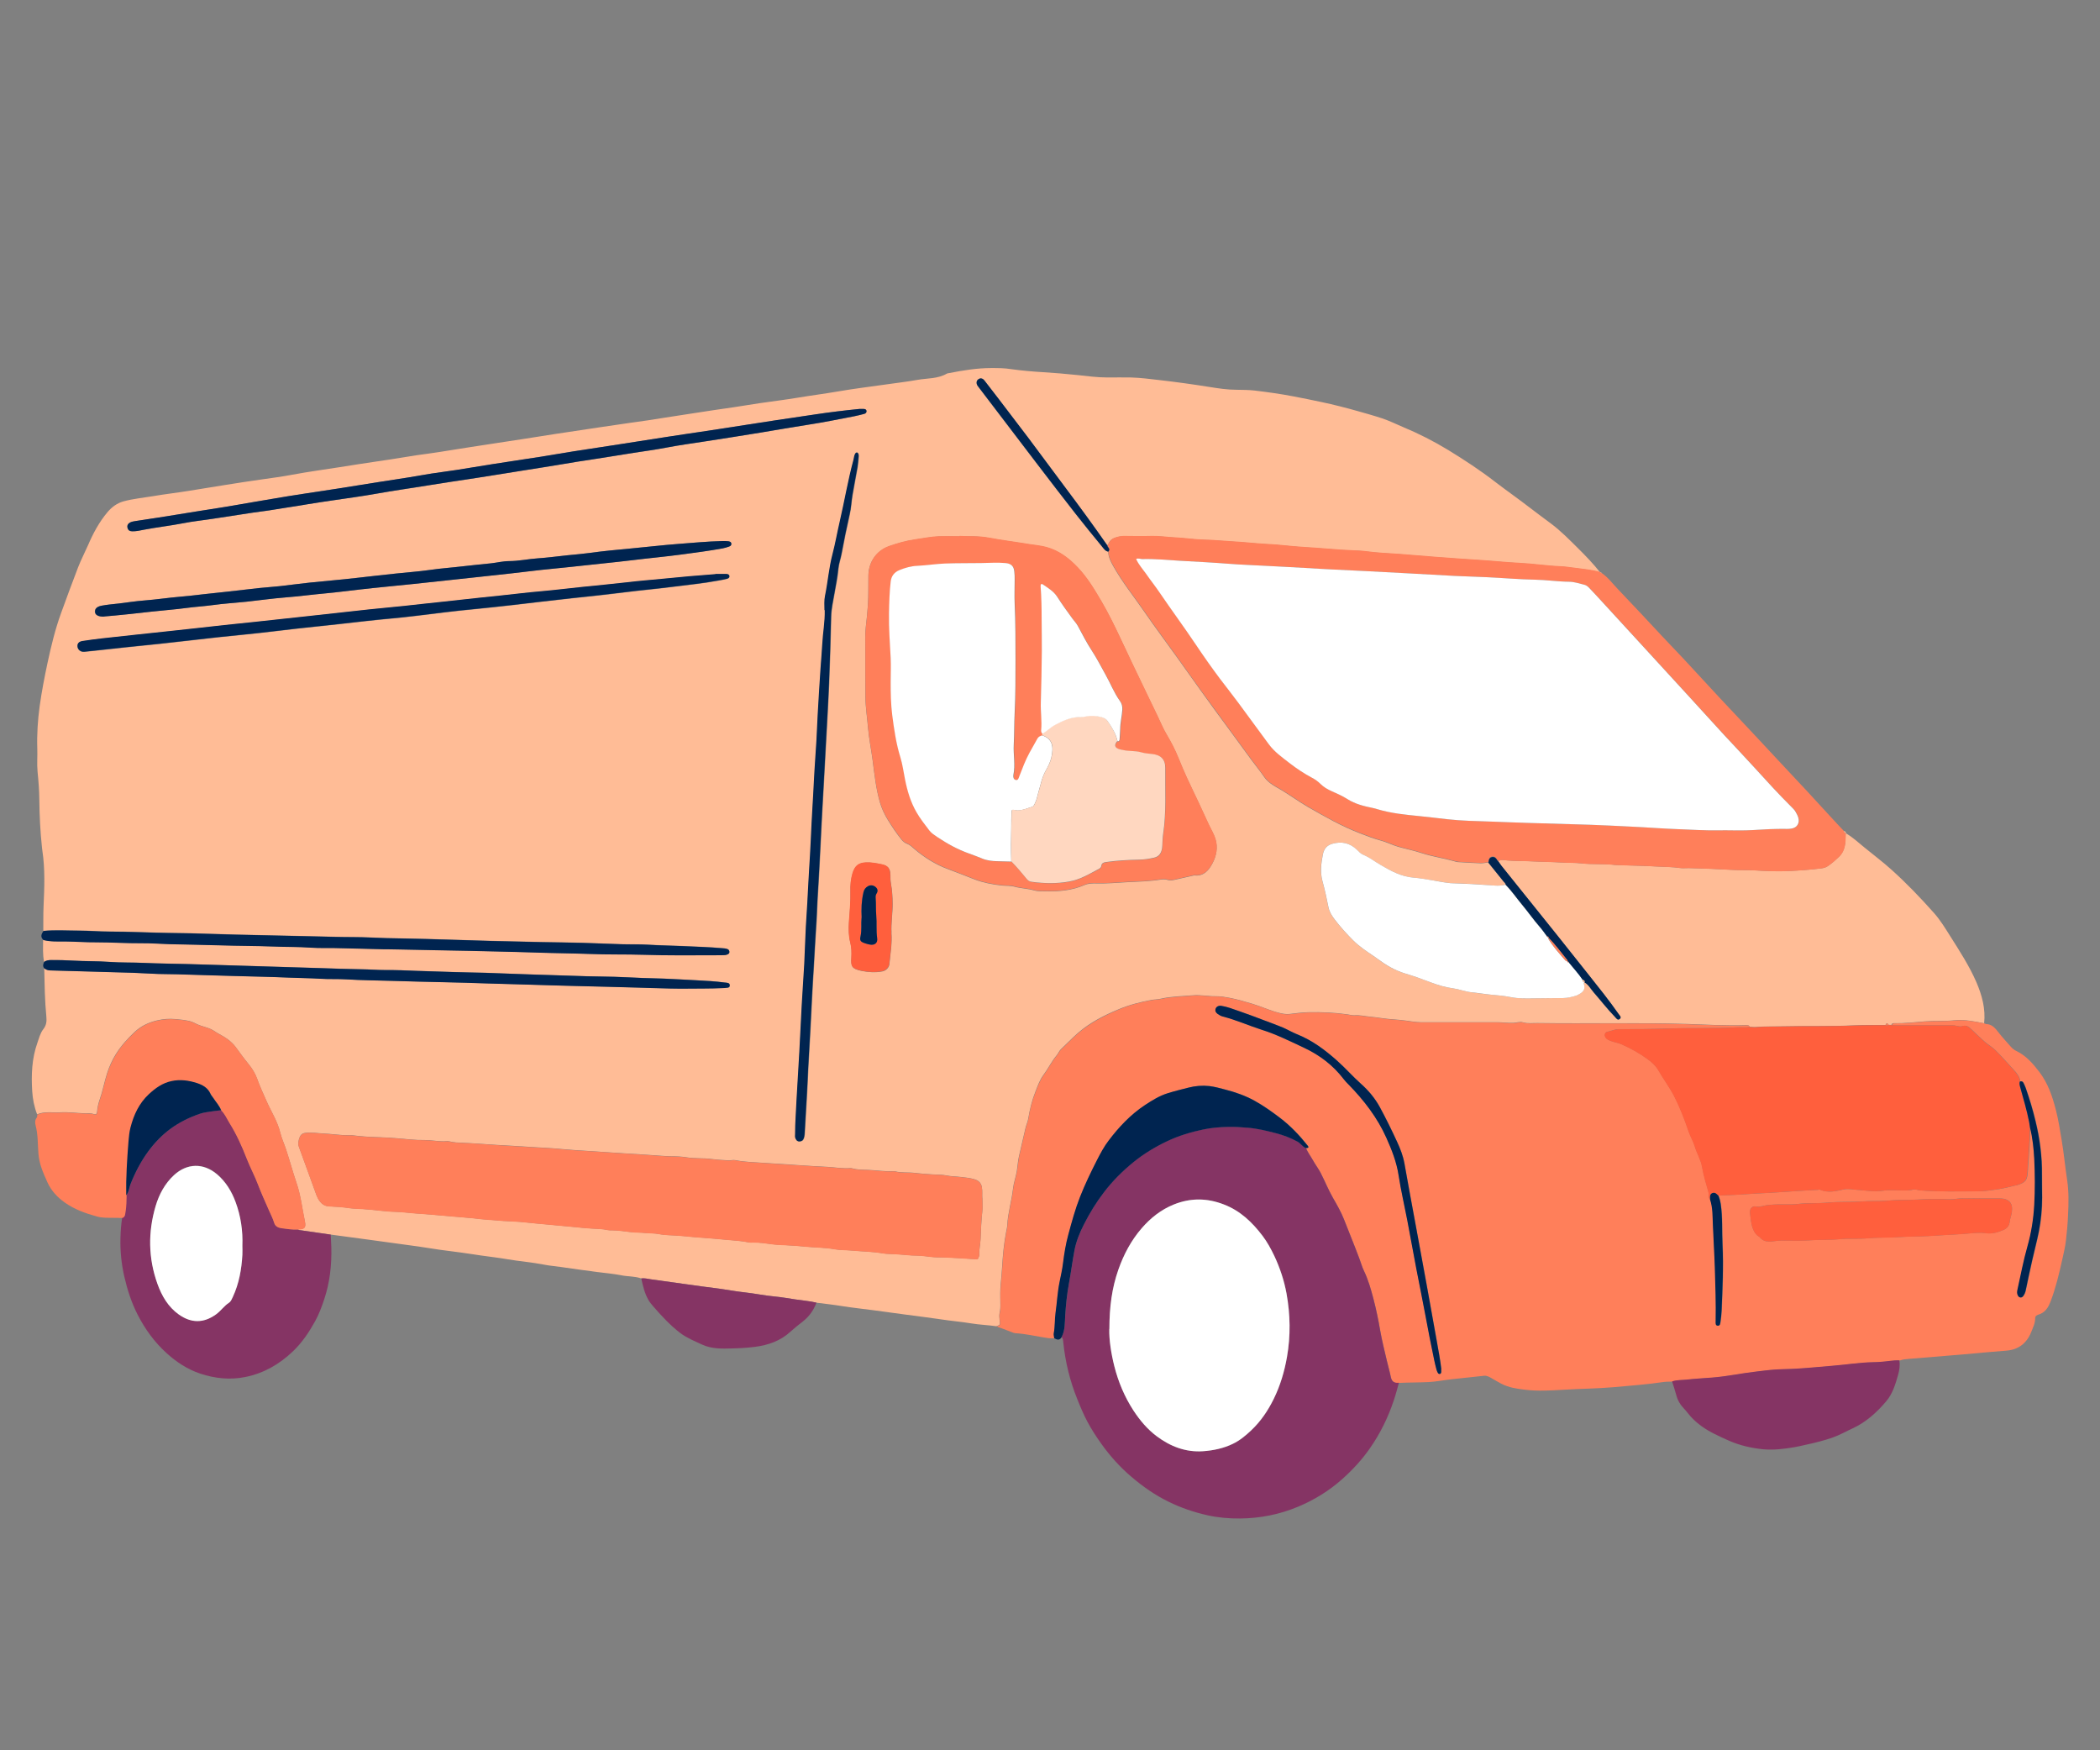 <svg width="132" height="110" viewBox="0 0 132 110" fill="none" xmlns="http://www.w3.org/2000/svg">
<rect x="0" y="0" width="132" height="110" fill="#808080" stroke="none"/>
<g clip-path="url(#clip0_349_9584)">
<path d="M51.319 81.87C51.859 81.939 52.393 81.997 52.933 82.085C53.59 82.189 54.252 82.259 54.914 82.346C55.582 82.433 56.256 82.532 56.924 82.619C57.656 82.718 58.393 82.805 59.125 82.915C59.764 83.014 60.409 83.066 61.047 83.171C61.576 83.258 62.11 83.275 62.633 83.351C62.877 83.252 62.865 83.252 62.831 82.979C62.813 82.822 62.796 82.659 62.831 82.508C62.883 82.288 62.883 82.073 62.877 81.852C62.865 81.469 62.865 81.08 62.9 80.702C62.935 80.354 62.964 79.993 62.987 79.645C63.034 78.896 63.098 78.152 63.243 77.415C63.272 77.275 63.307 77.13 63.313 76.985C63.353 76.212 63.586 75.475 63.673 74.708C63.714 74.336 63.847 73.982 63.911 73.61C63.963 73.291 63.975 72.971 64.05 72.658C64.184 72.071 64.318 71.484 64.457 70.898C64.503 70.695 64.602 70.503 64.631 70.299C64.73 69.713 64.869 69.138 65.09 68.586C65.229 68.238 65.351 67.872 65.572 67.576C65.88 67.163 66.101 66.698 66.432 66.303C66.525 66.193 66.571 66.048 66.681 65.943C67.047 65.601 67.39 65.235 67.773 64.904C68.534 64.247 69.417 63.8 70.329 63.423C70.98 63.15 71.671 62.975 72.374 62.842C72.571 62.807 72.769 62.813 72.96 62.766C73.622 62.615 74.302 62.609 74.976 62.551C75.469 62.505 75.957 62.621 76.445 62.609C76.73 62.609 77.009 62.656 77.281 62.708C77.769 62.801 78.251 62.941 78.728 63.086C79.285 63.254 79.814 63.504 80.383 63.649C80.615 63.707 80.83 63.748 81.051 63.725C81.452 63.678 81.853 63.62 82.259 63.614C83.072 63.597 83.885 63.632 84.693 63.748C84.85 63.771 85.001 63.818 85.157 63.806C85.46 63.783 85.762 63.858 86.058 63.887C86.586 63.934 87.103 64.038 87.638 64.067C87.882 64.079 88.131 64.114 88.381 64.143C88.689 64.183 88.997 64.242 89.31 64.242C90.902 64.242 92.493 64.242 94.091 64.242C94.439 64.242 94.788 64.3 95.136 64.282C95.334 64.271 95.531 64.189 95.723 64.247C96.031 64.34 96.338 64.288 96.646 64.294C99.777 64.34 102.907 64.259 106.038 64.352C107.269 64.393 108.507 64.468 109.738 64.427C109.79 64.427 109.843 64.427 109.895 64.439C109.941 64.445 109.959 64.491 109.97 64.532C110.104 64.532 110.243 64.555 110.377 64.544C110.882 64.497 111.393 64.514 111.904 64.503C113.449 64.468 114.994 64.514 116.539 64.439C117.196 64.41 117.858 64.422 118.514 64.416C118.596 64.271 118.613 64.271 118.712 64.404C118.77 64.404 118.828 64.41 118.886 64.416C118.909 64.305 118.99 64.3 119.078 64.305C119.722 64.317 120.361 64.236 121 64.189C121.598 64.143 122.202 64.189 122.806 64.125C123.451 64.056 124.09 64.183 124.717 64.311C124.816 63.399 124.584 62.551 124.23 61.727C123.788 60.71 123.184 59.781 122.597 58.852C122.272 58.34 121.964 57.824 121.558 57.37C120.71 56.418 119.833 55.5 118.886 54.652C118.346 54.164 117.759 53.729 117.196 53.264C116.812 52.944 116.441 52.614 116.011 52.352C116.005 52.52 115.999 52.689 115.993 52.852C115.97 53.218 115.877 53.554 115.61 53.822C115.413 54.019 115.198 54.205 114.971 54.373C114.832 54.478 114.692 54.548 114.518 54.565C113.827 54.658 113.13 54.704 112.433 54.739C111.695 54.774 110.952 54.739 110.214 54.693C109.796 54.67 109.378 54.693 108.965 54.67C108.03 54.617 107.089 54.577 106.154 54.553C105.968 54.553 105.777 54.571 105.591 54.548C105.115 54.478 104.633 54.484 104.156 54.455C103.343 54.408 102.53 54.397 101.711 54.368C101.659 54.368 101.606 54.368 101.554 54.362C100.84 54.269 100.114 54.339 99.394 54.257C98.993 54.211 98.58 54.234 98.174 54.205C97.541 54.164 96.902 54.164 96.269 54.129C95.752 54.1 95.229 54.118 94.712 54.071C94.532 54.054 94.335 53.99 94.166 54.129C94.224 54.217 94.282 54.304 94.346 54.385C95.537 55.866 96.728 57.347 97.912 58.828C98.546 59.618 99.173 60.408 99.8 61.204C100.456 62.029 101.119 62.853 101.723 63.719C101.781 63.806 101.914 63.905 101.798 64.015C101.659 64.143 101.577 63.986 101.496 63.899C101.02 63.411 100.607 62.871 100.16 62.36C99.974 62.145 99.841 61.878 99.579 61.727C99.539 61.773 99.55 61.825 99.562 61.872C99.661 62.191 99.481 62.36 99.237 62.493C99.184 62.522 99.126 62.557 99.068 62.575C98.795 62.65 98.522 62.72 98.238 62.726C97.639 62.726 97.047 62.737 96.449 62.743C95.949 62.743 95.45 62.766 94.956 62.667C94.555 62.586 94.149 62.551 93.742 62.517C93.318 62.482 92.894 62.406 92.47 62.36C92.081 62.319 91.721 62.168 91.338 62.116C90.85 62.052 90.385 61.913 89.926 61.738C89.392 61.535 88.852 61.337 88.3 61.175C87.667 60.989 87.115 60.658 86.598 60.269C86.505 60.199 86.412 60.135 86.319 60.071C85.878 59.775 85.43 59.479 85.053 59.101C84.641 58.689 84.246 58.253 83.891 57.789C83.711 57.556 83.554 57.301 83.496 57.01C83.386 56.459 83.27 55.907 83.119 55.367C82.968 54.815 83.032 54.251 83.148 53.694C83.218 53.345 83.398 53.13 83.729 53.032C84.309 52.857 84.832 52.962 85.279 53.398C85.401 53.514 85.512 53.647 85.669 53.711C86.075 53.88 86.424 54.158 86.801 54.373C87.446 54.739 88.091 55.099 88.857 55.157C89.241 55.187 89.624 55.262 90.007 55.32C90.455 55.384 90.89 55.494 91.343 55.512C92.087 55.529 92.824 55.564 93.568 55.628C93.916 55.657 94.276 55.698 94.631 55.599C94.625 55.506 94.544 55.459 94.497 55.396C94.178 55.001 93.858 54.6 93.539 54.205C93.382 54.222 93.225 54.263 93.074 54.257C92.604 54.24 92.133 54.211 91.668 54.182C91.576 54.182 91.483 54.153 91.396 54.124C90.722 53.932 90.031 53.839 89.363 53.618C88.875 53.456 88.375 53.357 87.882 53.218C87.51 53.107 87.161 52.927 86.79 52.828C86.354 52.712 85.936 52.55 85.518 52.387C84.35 51.946 83.27 51.324 82.195 50.708C81.545 50.331 80.947 49.872 80.284 49.506C79.971 49.332 79.669 49.129 79.465 48.838C79.21 48.466 78.925 48.118 78.658 47.758C78.164 47.084 77.671 46.41 77.177 45.736C76.619 44.981 76.062 44.221 75.516 43.46C74.993 42.734 74.476 41.996 73.953 41.27C73.285 40.335 72.594 39.417 71.944 38.47C71.276 37.5 70.532 36.583 69.957 35.549C69.8 35.27 69.661 34.997 69.661 34.672C69.464 34.643 69.365 34.474 69.255 34.341C68.697 33.661 68.139 32.982 67.599 32.29C66.786 31.257 65.99 30.205 65.189 29.166C64.544 28.323 63.899 27.47 63.255 26.627C62.674 25.861 62.093 25.1 61.506 24.333C61.454 24.264 61.402 24.2 61.384 24.118C61.361 23.991 61.396 23.892 61.506 23.822C61.611 23.758 61.71 23.77 61.797 23.84C61.843 23.874 61.884 23.932 61.919 23.979C62.209 24.351 62.494 24.722 62.778 25.094C63.394 25.901 64.01 26.703 64.62 27.51C65.404 28.556 66.176 29.607 66.96 30.652C67.855 31.849 68.738 33.051 69.591 34.277C69.615 34.248 69.655 34.219 69.667 34.184C69.754 33.975 69.905 33.853 70.12 33.789C70.283 33.742 70.439 33.702 70.614 33.702C71.2 33.702 71.787 33.719 72.374 33.702C72.856 33.684 73.332 33.766 73.808 33.789C74.441 33.818 75.074 33.923 75.707 33.934C76.282 33.946 76.852 34.01 77.421 34.039C78.159 34.074 78.896 34.166 79.64 34.207C79.994 34.225 80.354 34.248 80.703 34.288C81.347 34.358 81.992 34.405 82.637 34.44C83.374 34.486 84.112 34.567 84.856 34.596C85.198 34.608 85.547 34.62 85.889 34.666C86.563 34.753 87.243 34.776 87.916 34.829C88.706 34.887 89.496 34.962 90.286 35.02C91.169 35.084 92.058 35.154 92.941 35.206C93.783 35.258 94.625 35.351 95.467 35.392C96.344 35.433 97.21 35.572 98.087 35.607C98.36 35.619 98.627 35.659 98.894 35.694C99.463 35.77 100.032 35.816 100.584 35.979C100.149 35.427 99.666 34.927 99.167 34.434C98.633 33.905 98.104 33.365 97.5 32.912C97.059 32.581 96.611 32.256 96.176 31.919C95.456 31.361 94.712 30.844 93.992 30.292C93.051 29.561 92.052 28.91 91.041 28.289C90.124 27.731 89.165 27.243 88.172 26.831C87.742 26.651 87.318 26.436 86.871 26.291C86.366 26.122 85.855 25.983 85.343 25.837C84.588 25.623 83.833 25.431 83.067 25.268C82.486 25.146 81.905 25.024 81.318 24.914C80.499 24.757 79.669 24.641 78.844 24.542C78.472 24.502 78.095 24.502 77.717 24.496C77.148 24.496 76.59 24.409 76.039 24.322C74.987 24.153 73.93 24.008 72.873 23.886C72.281 23.816 71.688 23.741 71.096 23.723C70.602 23.712 70.114 23.723 69.621 23.723C68.97 23.723 68.325 23.636 67.686 23.567C66.989 23.497 66.292 23.433 65.59 23.392C64.91 23.352 64.236 23.294 63.562 23.201C63.162 23.131 62.732 23.131 62.308 23.131C61.419 23.131 60.542 23.276 59.671 23.445C59.619 23.456 59.561 23.456 59.52 23.479C58.945 23.816 58.283 23.764 57.667 23.874C56.988 23.996 56.302 24.072 55.623 24.171C54.641 24.31 53.654 24.432 52.678 24.6C51.842 24.745 51.005 24.85 50.175 24.989C49.373 25.123 48.56 25.222 47.758 25.338C47.201 25.419 46.643 25.518 46.086 25.599C45.278 25.721 44.471 25.826 43.669 25.959C43.042 26.064 42.409 26.145 41.782 26.25C41.085 26.366 40.382 26.471 39.679 26.564C39.017 26.657 38.355 26.755 37.698 26.854C36.758 26.993 35.816 27.139 34.876 27.278C34.208 27.383 33.54 27.487 32.878 27.592C31.762 27.766 30.647 27.928 29.538 28.103C28.69 28.23 27.848 28.381 27 28.498C26.43 28.573 25.861 28.654 25.298 28.753C24.793 28.84 24.287 28.91 23.782 28.986C22.974 29.102 22.173 29.23 21.372 29.357C20.372 29.514 19.368 29.648 18.374 29.834C17.741 29.956 17.097 30.037 16.458 30.13C14.918 30.345 13.391 30.606 11.858 30.85C11.114 30.972 10.371 31.053 9.627 31.181C9 31.286 8.367 31.344 7.751 31.512C7.345 31.628 7.025 31.872 6.758 32.186C6.235 32.807 5.858 33.51 5.538 34.254C5.335 34.718 5.097 35.171 4.911 35.648C4.545 36.6 4.191 37.559 3.842 38.523C3.47 39.545 3.215 40.602 2.988 41.659C2.797 42.554 2.622 43.46 2.495 44.366C2.373 45.254 2.315 46.155 2.344 47.055C2.361 47.537 2.315 48.019 2.361 48.495C2.419 49.076 2.466 49.657 2.471 50.244C2.483 51.26 2.53 52.271 2.64 53.276C2.646 53.34 2.652 53.403 2.663 53.462C2.837 54.611 2.791 55.767 2.739 56.929C2.715 57.452 2.727 57.974 2.721 58.497C3.482 58.428 4.243 58.48 5.004 58.48C5.62 58.48 6.235 58.538 6.851 58.538C8.111 58.538 9.372 58.608 10.638 58.625C11.573 58.637 12.514 58.654 13.449 58.689C14.338 58.724 15.22 58.735 16.109 58.759C17.248 58.788 18.386 58.811 19.524 58.834C20.43 58.852 21.337 58.886 22.248 58.886C22.928 58.886 23.608 58.933 24.287 58.95C25.1 58.974 25.913 58.979 26.727 59.002C28.086 59.043 29.439 59.09 30.798 59.124C31.884 59.154 32.971 59.177 34.057 59.2C34.899 59.217 35.747 59.223 36.589 59.246C37.414 59.27 38.239 59.31 39.063 59.334C39.615 59.351 40.167 59.328 40.719 59.363C41.45 59.409 42.182 59.415 42.914 59.45C43.739 59.49 44.564 59.514 45.389 59.583C45.505 59.595 45.615 59.601 45.725 59.641C45.807 59.676 45.836 59.734 45.842 59.81C45.853 59.897 45.795 59.944 45.72 59.972C45.644 60.007 45.563 60.019 45.476 60.019C45.296 60.019 45.121 60.025 44.941 60.025C43.437 60.025 41.933 60.036 40.428 59.996C39.301 59.961 38.169 59.99 37.042 59.944C35.933 59.903 34.829 59.897 33.72 59.856C32.854 59.827 31.989 59.816 31.123 59.787C30.037 59.758 28.951 59.74 27.865 59.717C26.884 59.7 25.902 59.676 24.92 59.659C24.636 59.659 24.357 59.659 24.072 59.647C23.375 59.63 22.678 59.612 21.981 59.595C21.639 59.589 21.296 59.578 20.948 59.572C20.477 59.566 20.006 59.578 19.542 59.548C18.723 59.49 17.898 59.502 17.073 59.473C16.011 59.432 14.942 59.438 13.873 59.403C12.799 59.368 11.718 59.351 10.644 59.328C10.057 59.31 9.476 59.264 8.895 59.27C7.937 59.281 6.979 59.212 6.02 59.212C5.381 59.212 4.748 59.165 4.109 59.159C3.645 59.159 3.168 59.183 2.71 59.066C2.71 59.531 2.675 59.996 2.773 60.449C2.907 60.35 3.064 60.333 3.221 60.333C3.668 60.333 4.121 60.344 4.568 60.367C5.341 60.414 6.113 60.391 6.886 60.449C7.618 60.501 8.349 60.478 9.081 60.513C9.958 60.553 10.835 60.559 11.712 60.582C13.24 60.629 14.762 60.681 16.289 60.722C17.561 60.757 18.833 60.797 20.111 60.838C20.988 60.861 21.859 60.902 22.736 60.913C23.23 60.913 23.718 60.966 24.206 60.96C24.874 60.96 25.542 60.983 26.204 61.012C26.936 61.041 27.668 61.053 28.394 61.082C29.102 61.111 29.811 61.111 30.519 61.134C31.425 61.163 32.332 61.21 33.243 61.233C34.446 61.268 35.648 61.314 36.85 61.349C37.437 61.367 38.018 61.367 38.605 61.384C39.203 61.401 39.795 61.436 40.388 61.459C40.835 61.477 41.288 61.483 41.735 61.5C42.426 61.529 43.112 61.57 43.797 61.605C44.384 61.634 44.965 61.663 45.545 61.744C45.673 61.761 45.865 61.744 45.871 61.918C45.876 62.11 45.679 62.058 45.557 62.087C45.528 62.093 45.493 62.093 45.464 62.093C45.057 62.11 44.651 62.121 44.239 62.121C43.536 62.121 42.833 62.133 42.136 62.121C41.456 62.104 40.777 62.075 40.103 62.063C38.755 62.034 37.414 61.982 36.066 61.959C35.189 61.941 34.312 61.913 33.441 61.883C32.5 61.854 31.559 61.831 30.624 61.802C29.747 61.773 28.876 61.738 27.999 61.727C26.872 61.709 25.745 61.669 24.618 61.639C23.677 61.616 22.736 61.605 21.796 61.547C21.232 61.512 20.669 61.547 20.111 61.506C19.466 61.465 18.816 61.465 18.171 61.436C16.992 61.384 15.813 61.367 14.634 61.332C13.478 61.297 12.322 61.256 11.161 61.227C10.609 61.21 10.057 61.227 9.505 61.186C8.744 61.14 7.983 61.117 7.223 61.099C5.863 61.07 4.51 61.012 3.151 60.983C3.006 60.983 2.89 60.943 2.779 60.849C2.803 61.86 2.814 62.877 2.913 63.881C2.942 64.195 2.919 64.427 2.721 64.683C2.53 64.927 2.454 65.246 2.349 65.543C2.001 66.524 1.96 67.546 2.024 68.569C2.053 69.068 2.152 69.562 2.332 70.032C2.808 69.829 3.314 69.934 3.807 69.905C4.33 69.876 4.847 69.957 5.37 69.969C5.544 69.969 5.724 69.951 5.898 70.015C6.02 70.061 6.09 70.009 6.102 69.864C6.119 69.603 6.183 69.341 6.264 69.103C6.456 68.563 6.555 67.994 6.729 67.454C6.868 67.024 7.048 66.617 7.286 66.24C7.612 65.717 8.024 65.264 8.477 64.84C8.89 64.457 9.377 64.242 9.912 64.12C10.278 64.038 10.638 64.009 11.021 64.044C11.335 64.073 11.643 64.102 11.945 64.178C12.113 64.218 12.252 64.305 12.403 64.375C12.7 64.509 13.025 64.555 13.315 64.706C13.472 64.787 13.612 64.898 13.768 64.979C14.163 65.188 14.535 65.432 14.814 65.804C15.075 66.153 15.325 66.513 15.604 66.849C15.848 67.146 16.045 67.465 16.167 67.814C16.33 68.278 16.545 68.72 16.736 69.167C17.027 69.835 17.433 70.451 17.608 71.171C17.695 71.531 17.858 71.874 17.974 72.228C18.206 72.931 18.398 73.645 18.636 74.348C18.903 75.132 18.99 75.951 19.159 76.752C19.246 77.153 19.135 77.246 18.723 77.258C18.769 77.31 18.833 77.304 18.897 77.316C19.524 77.403 20.152 77.496 20.785 77.589C21.592 77.699 22.394 77.804 23.201 77.914C24.235 78.053 25.269 78.193 26.297 78.338C26.738 78.402 27.18 78.478 27.627 78.541C28.068 78.605 28.516 78.652 28.957 78.716C29.393 78.774 29.822 78.844 30.258 78.907C30.804 78.983 31.356 79.047 31.896 79.14C32.669 79.273 33.447 79.331 34.214 79.482C34.562 79.552 34.916 79.575 35.265 79.628C36.02 79.732 36.769 79.848 37.524 79.941C38.041 80.005 38.558 80.052 39.063 80.15C39.47 80.232 39.9 80.203 40.295 80.342C40.504 80.313 40.707 80.371 40.916 80.4C41.991 80.551 43.059 80.702 44.134 80.847C44.506 80.9 44.877 80.94 45.249 80.993C45.754 81.062 46.254 81.161 46.759 81.213C47.41 81.283 48.054 81.422 48.711 81.48C49.135 81.521 49.553 81.597 49.977 81.66C50.418 81.73 50.866 81.759 51.307 81.864L51.319 81.87ZM61.75 75.312C61.75 75.62 61.773 75.858 61.75 76.085C61.681 76.689 61.663 77.287 61.634 77.891C61.623 78.216 61.535 78.53 61.559 78.855C61.559 78.913 61.524 78.977 61.506 79.035C61.483 79.122 61.431 79.14 61.344 79.134C60.763 79.093 60.182 79.058 59.596 79.029C59.305 79.012 59.009 79.029 58.718 79.006C58.364 78.983 58.016 78.907 57.661 78.907C57.22 78.907 56.784 78.844 56.349 78.82C56.058 78.803 55.762 78.814 55.477 78.762C54.839 78.652 54.194 78.652 53.549 78.588C53.189 78.553 52.823 78.57 52.469 78.507C51.859 78.396 51.243 78.402 50.633 78.344C50.221 78.303 49.803 78.268 49.385 78.251C49.106 78.239 48.821 78.228 48.542 78.193C48.153 78.141 47.758 78.077 47.363 78.083C47.27 78.083 47.172 78.094 47.079 78.077C46.597 77.978 46.109 77.955 45.621 77.908C45.092 77.862 44.564 77.81 44.035 77.775C43.419 77.734 42.816 77.647 42.2 77.629C41.933 77.624 41.66 77.6 41.392 77.548C41.114 77.496 40.835 77.519 40.556 77.484C40.266 77.45 39.975 77.467 39.685 77.432C39.284 77.386 38.883 77.322 38.471 77.316C38.39 77.316 38.303 77.322 38.221 77.304C37.884 77.223 37.536 77.229 37.199 77.206C36.845 77.182 36.49 77.153 36.142 77.113C35.584 77.055 35.021 77.014 34.463 76.956C34.022 76.909 33.575 76.886 33.127 76.828C32.477 76.747 31.815 76.758 31.164 76.689C30.851 76.654 30.537 76.648 30.229 76.613C29.648 76.543 29.067 76.503 28.492 76.451C27.749 76.387 27 76.317 26.25 76.265C25.786 76.236 25.327 76.166 24.856 76.154C24.171 76.137 23.491 76.021 22.8 75.98C22.521 75.963 22.237 75.963 21.958 75.922C21.534 75.858 21.11 75.829 20.686 75.812C20.43 75.8 20.245 75.684 20.105 75.498C20.012 75.376 19.943 75.231 19.884 75.085C19.519 74.087 19.164 73.082 18.793 72.083C18.711 71.868 18.764 71.67 18.833 71.479C18.886 71.339 18.984 71.223 19.176 71.2C19.565 71.147 19.943 71.217 20.326 71.235C20.843 71.258 21.36 71.345 21.883 71.345C21.964 71.345 22.051 71.339 22.132 71.345C22.719 71.426 23.311 71.455 23.91 71.473C24.264 71.484 24.618 71.508 24.973 71.537C25.542 71.583 26.111 71.659 26.686 71.647C27.087 71.647 27.476 71.728 27.871 71.728C27.999 71.728 28.138 71.699 28.266 71.734C28.539 71.804 28.829 71.81 29.102 71.821C29.817 71.85 30.531 71.914 31.245 71.955C31.913 71.996 32.575 72.025 33.243 72.077C33.917 72.123 34.597 72.141 35.271 72.21C35.799 72.263 36.328 72.292 36.856 72.327C37.501 72.367 38.146 72.419 38.79 72.454C39.458 72.495 40.12 72.536 40.788 72.582C41.253 72.611 41.724 72.658 42.194 72.669C42.513 72.669 42.844 72.681 43.158 72.733C43.658 72.82 44.157 72.768 44.657 72.832C45.034 72.878 45.423 72.913 45.807 72.925C45.952 72.925 46.091 72.884 46.236 72.913C46.817 73.035 47.416 73.035 48.008 73.082C48.682 73.134 49.361 73.157 50.035 73.215C50.709 73.268 51.388 73.297 52.062 73.337C52.521 73.366 52.974 73.448 53.439 73.413C53.479 73.413 53.526 73.413 53.561 73.424C53.886 73.517 54.223 73.511 54.554 73.523C55.088 73.54 55.617 73.639 56.151 73.604C56.18 73.604 56.215 73.604 56.244 73.61C56.662 73.721 57.092 73.657 57.522 73.715C57.888 73.761 58.271 73.784 58.643 73.808C58.922 73.825 59.206 73.814 59.485 73.872C59.793 73.936 60.107 73.93 60.414 73.97C60.693 74.005 60.978 74.028 61.245 74.11C61.477 74.179 61.663 74.313 61.715 74.592C61.762 74.853 61.727 75.115 61.745 75.295L61.75 75.312ZM60.31 33.702C60.821 33.725 61.477 33.679 62.134 33.806C62.993 33.969 63.864 34.074 64.73 34.219C65.078 34.277 65.433 34.306 65.781 34.399C66.571 34.62 67.193 35.09 67.75 35.682C68.36 36.327 68.807 37.082 69.249 37.837C69.667 38.557 70.039 39.307 70.393 40.062C70.672 40.654 70.956 41.253 71.235 41.845C71.74 42.908 72.257 43.971 72.769 45.034C72.949 45.411 73.111 45.8 73.32 46.16C73.611 46.648 73.872 47.148 74.081 47.671C74.244 48.077 74.418 48.484 74.598 48.879C74.842 49.407 75.098 49.936 75.347 50.464C75.562 50.929 75.777 51.394 75.992 51.858C76.126 52.137 76.288 52.41 76.387 52.701C76.567 53.258 76.463 53.804 76.19 54.304C75.957 54.728 75.644 55.082 75.08 55.018C75.04 55.018 74.999 55.03 74.958 55.041C74.569 55.128 74.186 55.216 73.797 55.303C73.663 55.332 73.524 55.343 73.396 55.303C73.239 55.25 73.082 55.262 72.931 55.285C72.252 55.396 71.555 55.407 70.869 55.442C70.225 55.477 69.574 55.541 68.929 55.523C68.68 55.518 68.412 55.523 68.192 55.616C67.396 55.965 66.559 56.04 65.706 56.017C65.468 56.011 65.224 56.029 64.991 55.959C64.591 55.843 64.172 55.837 63.766 55.727C63.516 55.657 63.226 55.68 62.958 55.651C62.383 55.587 61.82 55.483 61.28 55.279C60.722 55.065 60.176 54.838 59.613 54.635C58.829 54.35 58.132 53.914 57.499 53.38C57.348 53.252 57.203 53.101 57.017 53.032C56.86 52.974 56.755 52.881 56.651 52.753C56.343 52.37 56.07 51.963 55.814 51.545C55.599 51.196 55.425 50.83 55.309 50.435C55.059 49.57 54.966 48.675 54.85 47.787C54.763 47.101 54.618 46.428 54.56 45.742C54.507 45.098 54.403 44.459 54.397 43.808C54.391 42.803 54.386 41.798 54.386 40.794C54.386 40.335 54.368 39.87 54.42 39.411C54.473 38.947 54.525 38.476 54.554 38.012C54.595 37.396 54.571 36.78 54.583 36.164C54.6 35.346 55.065 34.62 55.896 34.329C56.418 34.149 56.953 33.992 57.499 33.917C58.004 33.847 58.509 33.737 59.02 33.719C59.398 33.708 59.776 33.719 60.298 33.719L60.31 33.702ZM54.037 25.704C54.037 25.704 54.159 25.704 54.252 25.704C54.339 25.704 54.432 25.715 54.455 25.814C54.478 25.925 54.403 25.988 54.304 26.018C54.101 26.07 53.903 26.122 53.694 26.163C52.748 26.343 51.807 26.54 50.854 26.686C49.832 26.842 48.815 27.022 47.799 27.191C47.212 27.29 46.626 27.383 46.033 27.475C45.487 27.562 44.941 27.644 44.395 27.731C43.553 27.865 42.699 27.975 41.863 28.138C41.189 28.271 40.504 28.364 39.824 28.463C38.947 28.596 38.076 28.753 37.193 28.881C36.589 28.968 35.979 29.067 35.375 29.171C34.521 29.322 33.667 29.45 32.808 29.584C31.861 29.735 30.909 29.886 29.962 30.037C28.922 30.2 27.877 30.345 26.837 30.519C25.78 30.699 24.711 30.838 23.654 31.03C22.719 31.198 21.778 31.32 20.843 31.46C20.326 31.535 19.809 31.605 19.298 31.698C18.613 31.82 17.916 31.907 17.23 32.029C16.8 32.105 16.365 32.151 15.929 32.215C15.081 32.343 14.239 32.476 13.391 32.604C12.764 32.697 12.125 32.761 11.503 32.889C10.684 33.051 9.854 33.139 9.041 33.295C8.797 33.342 8.547 33.4 8.297 33.394C8.14 33.394 8.042 33.324 8.007 33.167C7.972 33.005 8.059 32.9 8.181 32.836C8.274 32.79 8.378 32.773 8.483 32.755C8.965 32.68 9.453 32.61 9.935 32.534C10.731 32.407 11.521 32.279 12.316 32.151C13.223 32.006 14.134 31.872 15.04 31.71C15.72 31.588 16.4 31.483 17.079 31.361C18.467 31.117 19.867 30.92 21.255 30.705C22.08 30.577 22.905 30.443 23.73 30.31C24.38 30.205 25.031 30.112 25.675 30.008C26.163 29.932 26.645 29.839 27.127 29.764C27.65 29.683 28.179 29.619 28.707 29.537C29.451 29.421 30.188 29.293 30.932 29.177C31.954 29.015 32.976 28.869 33.999 28.707C34.666 28.602 35.34 28.48 36.008 28.376C36.967 28.225 37.925 28.085 38.883 27.934C39.917 27.777 40.945 27.609 41.973 27.452C42.786 27.324 43.605 27.214 44.419 27.086C45.859 26.866 47.305 26.639 48.746 26.418C49.582 26.291 50.418 26.174 51.249 26.047C52.149 25.907 53.05 25.797 54.025 25.704H54.037ZM6.56 38.749C6.195 38.772 5.985 38.656 5.962 38.482C5.933 38.267 6.078 38.128 6.357 38.07C6.717 38 7.083 37.971 7.443 37.93C7.983 37.866 8.518 37.779 9.058 37.739C9.819 37.681 10.568 37.564 11.329 37.5C11.84 37.46 12.345 37.39 12.851 37.338C13.321 37.285 13.786 37.239 14.256 37.187C14.942 37.111 15.621 37.024 16.307 36.955C16.731 36.908 17.155 36.885 17.579 36.838C18.2 36.769 18.822 36.687 19.437 36.618C20.419 36.513 21.406 36.438 22.394 36.321C23.23 36.223 24.072 36.13 24.909 36.043C25.606 35.967 26.303 35.921 26.994 35.822C27.708 35.717 28.423 35.671 29.137 35.584C29.706 35.514 30.276 35.468 30.845 35.404C31.228 35.363 31.606 35.264 31.989 35.264C32.599 35.264 33.191 35.131 33.789 35.09C34.411 35.049 35.032 34.962 35.654 34.898C36.13 34.846 36.612 34.811 37.083 34.747C37.902 34.637 38.727 34.556 39.545 34.48C40.574 34.387 41.596 34.265 42.63 34.184C43.547 34.114 44.459 34.027 45.377 34.004C45.505 34.004 45.627 34.004 45.754 34.016C45.847 34.027 45.946 34.056 45.958 34.178C45.958 34.277 45.888 34.323 45.807 34.352C45.679 34.393 45.551 34.44 45.418 34.463C44.564 34.62 43.704 34.73 42.844 34.846C41.811 34.986 40.771 35.078 39.737 35.206C39.127 35.282 38.512 35.34 37.902 35.41C37.199 35.485 36.49 35.566 35.788 35.636C35.195 35.7 34.603 35.752 34.016 35.816C33.365 35.886 32.715 35.967 32.07 36.043C31.396 36.118 30.723 36.188 30.043 36.263C28.69 36.408 27.342 36.559 25.989 36.699C24.851 36.821 23.706 36.925 22.562 37.053C21.859 37.135 21.151 37.233 20.448 37.291C19.606 37.367 18.769 37.477 17.921 37.547C17.108 37.611 16.307 37.727 15.493 37.814C14.779 37.89 14.065 37.93 13.35 38.029C12.804 38.105 12.252 38.139 11.701 38.209C10.986 38.302 10.266 38.354 9.552 38.436C8.512 38.552 7.472 38.668 6.537 38.743L6.56 38.749ZM44.97 36.089C45.255 36.089 45.458 36.089 45.656 36.089C45.743 36.089 45.83 36.124 45.842 36.223C45.853 36.327 45.766 36.368 45.685 36.391C45.505 36.438 45.319 36.467 45.133 36.501C44.175 36.681 43.21 36.774 42.246 36.896C41.265 37.024 40.272 37.111 39.29 37.233C38.169 37.379 37.048 37.495 35.927 37.611C34.684 37.744 33.441 37.895 32.198 38.041C31.42 38.128 30.641 38.215 29.863 38.29C29.23 38.354 28.597 38.412 27.97 38.494C27.371 38.569 26.767 38.639 26.169 38.714C25.112 38.848 24.049 38.923 22.992 39.045C21.935 39.167 20.878 39.284 19.821 39.394C18.926 39.487 18.038 39.58 17.149 39.696C16.022 39.835 14.889 39.934 13.757 40.056C12.607 40.184 11.457 40.317 10.301 40.445C9.482 40.538 8.663 40.614 7.844 40.701C7.275 40.759 6.7 40.823 6.131 40.887C5.852 40.916 5.573 40.95 5.288 40.974C5.062 40.991 4.888 40.846 4.864 40.643C4.847 40.457 4.952 40.335 5.184 40.3C5.608 40.236 6.032 40.178 6.456 40.132C7.914 39.981 9.366 39.806 10.818 39.661C11.904 39.551 12.996 39.417 14.082 39.301C14.715 39.231 15.348 39.167 15.987 39.103C17.079 38.987 18.165 38.865 19.257 38.749C20.245 38.639 21.232 38.529 22.214 38.424C22.876 38.348 23.544 38.273 24.206 38.215C24.984 38.145 25.762 38.058 26.541 37.971C27.348 37.884 28.155 37.803 28.963 37.709C29.759 37.617 30.56 37.535 31.362 37.454C32.268 37.355 33.168 37.245 34.074 37.169C34.916 37.1 35.758 36.989 36.595 36.902C37.547 36.803 38.506 36.716 39.458 36.606C40.167 36.525 40.876 36.472 41.578 36.397C42.734 36.281 43.89 36.176 44.959 36.101L44.97 36.089ZM51.847 38.354C51.847 38.052 51.818 37.744 51.882 37.448C52.062 36.577 52.126 35.694 52.353 34.829C52.527 34.166 52.643 33.481 52.8 32.813C53.102 31.512 53.317 30.188 53.671 28.898C53.706 28.771 53.706 28.625 53.781 28.509C53.805 28.474 53.84 28.445 53.88 28.445C53.927 28.445 53.95 28.486 53.967 28.521C53.996 28.579 53.996 28.643 53.99 28.707C53.967 28.927 53.956 29.148 53.921 29.363C53.822 29.95 53.7 30.536 53.601 31.123C53.532 31.524 53.514 31.936 53.427 32.331C53.241 33.144 53.073 33.963 52.922 34.782C52.864 35.113 52.742 35.427 52.713 35.758C52.666 36.286 52.556 36.809 52.463 37.332C52.382 37.803 52.271 38.273 52.26 38.755C52.225 40.149 52.19 41.549 52.132 42.943C52.074 44.279 51.992 45.614 51.923 46.945C51.876 47.833 51.824 48.716 51.778 49.605C51.737 50.348 51.69 51.086 51.656 51.829C51.609 52.759 51.563 53.682 51.516 54.611C51.481 55.25 51.441 55.883 51.406 56.522C51.371 57.127 51.359 57.736 51.313 58.335C51.255 59.159 51.22 59.984 51.168 60.803C51.081 62.127 51.023 63.452 50.953 64.776C50.912 65.537 50.866 66.298 50.825 67.058C50.796 67.61 50.779 68.168 50.744 68.72C50.697 69.492 50.657 70.265 50.61 71.037C50.599 71.206 50.599 71.374 50.546 71.537C50.5 71.676 50.401 71.74 50.262 71.74C50.111 71.74 50.047 71.624 50.006 71.502C49.983 71.432 50 71.357 50 71.281C50 70.549 50.064 69.817 50.093 69.091C50.111 68.621 50.145 68.156 50.175 67.692C50.203 67.157 50.238 66.629 50.267 66.094C50.32 65.113 50.366 64.131 50.419 63.15C50.465 62.307 50.529 61.459 50.575 60.617C50.633 59.554 50.651 58.486 50.726 57.428C50.79 56.534 50.813 55.64 50.877 54.745C50.924 54.089 50.953 53.432 50.988 52.776C51.023 52.096 51.046 51.423 51.092 50.743C51.127 50.221 51.15 49.698 51.179 49.175C51.226 48.298 51.29 47.427 51.342 46.55C51.377 45.998 51.394 45.446 51.423 44.889C51.475 43.942 51.539 42.989 51.597 42.042C51.632 41.531 51.679 41.02 51.708 40.509C51.748 39.789 51.882 39.075 51.865 38.354H51.847ZM56.035 58.625C56.087 59.287 55.971 59.938 55.907 60.594C55.884 60.815 55.692 61.012 55.46 61.053C55.03 61.134 54.589 61.105 54.171 61.024C53.532 60.896 53.485 60.728 53.52 60.199C53.543 59.88 53.538 59.554 53.45 59.235C53.346 58.822 53.34 58.387 53.369 57.963C53.416 57.318 53.479 56.673 53.462 56.023C53.45 55.645 53.485 55.268 53.59 54.908C53.741 54.385 54.002 54.234 54.432 54.211C54.769 54.193 55.094 54.257 55.425 54.327C55.809 54.402 55.959 54.577 55.971 54.972C55.971 55.157 55.971 55.349 56.006 55.535C56.081 55.947 56.105 56.36 56.111 56.784C56.116 57.4 56.006 58.015 56.041 58.631L56.035 58.625Z" fill="#FFBC96"/>
<path d="M109.984 64.544C109.966 64.503 109.955 64.463 109.908 64.457C109.856 64.445 109.804 64.445 109.751 64.445C108.514 64.486 107.283 64.404 106.051 64.37C102.921 64.271 99.79 64.358 96.659 64.312C96.358 64.312 96.044 64.352 95.736 64.265C95.544 64.207 95.347 64.294 95.149 64.3C94.801 64.317 94.452 64.259 94.104 64.259C92.513 64.259 90.921 64.259 89.324 64.259C89.01 64.259 88.702 64.201 88.394 64.161C88.145 64.132 87.895 64.097 87.651 64.085C87.117 64.056 86.6 63.952 86.071 63.905C85.769 63.882 85.473 63.8 85.171 63.824C85.014 63.835 84.863 63.789 84.706 63.766C83.899 63.65 83.086 63.615 82.272 63.632C81.866 63.644 81.465 63.696 81.064 63.742C80.838 63.766 80.623 63.731 80.397 63.667C79.827 63.516 79.299 63.272 78.741 63.103C78.259 62.958 77.783 62.819 77.295 62.726C77.022 62.674 76.743 62.621 76.459 62.627C75.965 62.639 75.483 62.523 74.989 62.569C74.315 62.633 73.636 62.639 72.974 62.784C72.776 62.831 72.584 62.825 72.387 62.859C71.684 62.987 70.999 63.162 70.342 63.44C69.43 63.824 68.548 64.271 67.787 64.921C67.403 65.252 67.067 65.618 66.695 65.961C66.585 66.066 66.538 66.211 66.445 66.321C66.114 66.716 65.893 67.181 65.585 67.593C65.365 67.895 65.243 68.261 65.103 68.604C64.883 69.156 64.737 69.731 64.644 70.317C64.61 70.521 64.517 70.712 64.47 70.916C64.331 71.502 64.197 72.089 64.064 72.675C63.994 72.989 63.982 73.314 63.924 73.628C63.86 74 63.727 74.354 63.686 74.726C63.599 75.493 63.367 76.23 63.326 77.003C63.32 77.148 63.285 77.293 63.256 77.432C63.111 78.17 63.047 78.913 63.001 79.663C62.978 80.011 62.949 80.366 62.914 80.72C62.879 81.097 62.873 81.487 62.891 81.87C62.896 82.091 62.896 82.305 62.844 82.526C62.809 82.677 62.827 82.84 62.844 82.997C62.879 83.27 62.891 83.264 62.647 83.368C62.937 83.473 63.227 83.572 63.506 83.688C63.622 83.734 63.739 83.787 63.866 83.792C64.418 83.822 64.958 83.949 65.504 84.036C65.76 84.077 66.015 84.135 66.277 84.1C66.265 83.996 66.224 83.885 66.248 83.792C66.329 83.368 66.3 82.944 66.358 82.52C66.451 81.87 66.48 81.214 66.614 80.563C66.695 80.174 66.782 79.785 66.828 79.396C66.898 78.78 67.003 78.176 67.165 77.583C67.38 76.788 67.595 75.992 67.897 75.225C68.211 74.43 68.582 73.657 68.972 72.896C69.187 72.478 69.407 72.06 69.692 71.688C70.342 70.828 71.08 70.044 71.986 69.446C72.439 69.15 72.892 68.865 73.421 68.703C73.851 68.569 74.28 68.465 74.716 68.354C75.146 68.244 75.576 68.209 76.017 68.255C76.36 68.29 76.691 68.389 77.022 68.476C77.661 68.639 78.276 68.859 78.857 69.173C79.427 69.487 79.955 69.859 80.466 70.253C81.128 70.753 81.698 71.351 82.209 72.002C82.319 72.135 82.209 72.159 82.093 72.153C82.215 72.443 82.406 72.693 82.557 72.966C82.702 73.227 82.888 73.465 83.028 73.738C83.289 74.249 83.504 74.784 83.788 75.283C84.044 75.725 84.3 76.172 84.486 76.642C84.805 77.467 85.148 78.286 85.456 79.117C85.548 79.372 85.624 79.639 85.74 79.878C86.007 80.435 86.176 81.028 86.332 81.62C86.507 82.282 86.646 82.956 86.762 83.636C86.873 84.269 87.035 84.896 87.18 85.529C87.262 85.872 87.361 86.215 87.43 86.557C87.488 86.853 87.663 86.946 87.941 86.911C88.557 86.882 89.173 86.888 89.788 86.859C90.27 86.836 90.741 86.737 91.217 86.685C91.903 86.609 92.588 86.54 93.273 86.464C93.453 86.441 93.599 86.528 93.744 86.609C93.953 86.726 94.156 86.853 94.371 86.964C94.847 87.208 95.359 87.283 95.875 87.341C96.677 87.44 97.478 87.388 98.286 87.341C99.32 87.277 100.354 87.272 101.382 87.184C102.45 87.091 103.519 87.01 104.582 86.853C104.756 86.83 104.936 86.836 105.116 86.83C105.418 86.726 105.738 86.749 106.046 86.714C106.574 86.656 107.103 86.627 107.637 86.586C108.555 86.516 109.449 86.319 110.361 86.215C110.774 86.168 111.186 86.11 111.604 86.081C112.04 86.052 112.481 86.052 112.917 86.029C113.707 85.982 114.497 85.901 115.281 85.837C116.088 85.767 116.895 85.639 117.709 85.622C117.877 85.622 118.057 85.605 118.231 85.599C118.626 85.576 119.015 85.488 119.416 85.506C119.602 85.43 119.8 85.419 119.997 85.401C121.101 85.308 122.204 85.221 123.308 85.128C124.243 85.047 125.178 84.954 126.113 84.884C126.886 84.826 127.414 84.402 127.687 83.688C127.792 83.421 127.931 83.148 127.925 82.846C127.925 82.718 128.012 82.66 128.117 82.625C128.547 82.503 128.75 82.172 128.895 81.789C129.221 80.935 129.43 80.052 129.627 79.163C129.714 78.768 129.813 78.368 129.859 77.967C129.923 77.427 129.97 76.886 129.993 76.346C130.028 75.62 130.045 74.888 129.935 74.168C129.807 73.314 129.726 72.449 129.581 71.595C129.476 70.98 129.383 70.358 129.226 69.754C129.006 68.9 128.727 68.07 128.181 67.361C127.78 66.838 127.35 66.339 126.735 66.048C126.613 65.99 126.502 65.903 126.409 65.799C126.142 65.491 125.858 65.195 125.614 64.875C125.41 64.608 125.207 64.37 124.841 64.358C124.812 64.358 124.783 64.335 124.754 64.323C124.121 64.201 123.488 64.073 122.843 64.137C122.239 64.201 121.635 64.161 121.037 64.201C120.398 64.248 119.759 64.329 119.114 64.317C119.027 64.317 118.946 64.317 118.923 64.428C119.004 64.428 119.091 64.439 119.172 64.439C120.369 64.439 121.559 64.445 122.756 64.439C122.959 64.439 123.157 64.55 123.343 64.492C123.604 64.404 123.767 64.532 123.923 64.689C124.196 64.962 124.487 65.218 124.771 65.479C124.975 65.659 125.213 65.787 125.41 65.979C125.817 66.374 126.183 66.803 126.566 67.216C126.764 67.425 126.955 67.657 126.996 67.965C127.089 67.948 127.164 67.965 127.205 68.058C127.252 68.162 127.31 68.267 127.344 68.372C127.583 69.051 127.792 69.742 127.96 70.445C128.233 71.555 128.378 72.681 128.367 73.831C128.367 74.313 128.378 74.796 128.378 75.272C128.378 75.992 128.314 76.712 128.169 77.421C128.047 78.025 127.885 78.617 127.751 79.221C127.612 79.843 127.478 80.464 127.35 81.086C127.321 81.225 127.269 81.347 127.188 81.457C127.089 81.585 126.932 81.568 126.857 81.423C126.793 81.306 126.798 81.184 126.828 81.057C127.031 80.151 127.199 79.239 127.455 78.338C127.699 77.479 127.832 76.602 127.885 75.713C127.937 74.755 127.937 73.791 127.885 72.832C127.85 72.176 127.786 71.52 127.623 70.881C127.612 71.775 127.519 72.67 127.472 73.564C127.443 74.157 127.356 74.319 126.752 74.499C126.735 74.499 126.711 74.499 126.688 74.505C126.351 74.581 126.02 74.674 125.683 74.726C125.23 74.796 124.777 74.871 124.318 74.871C123.116 74.871 121.914 74.906 120.711 74.813C120.555 74.801 120.404 74.72 120.247 74.766C120.032 74.83 119.811 74.813 119.59 74.813C119.196 74.813 118.789 74.772 118.4 74.83C117.819 74.917 117.256 74.813 116.686 74.772C116.431 74.755 116.175 74.691 115.914 74.749C115.414 74.859 114.921 74.987 114.421 74.772C114.369 74.749 114.317 74.772 114.27 74.778C113.48 74.825 112.69 74.865 111.906 74.923C111.157 74.981 110.408 74.999 109.658 75.057C109.118 75.097 108.572 75.109 108.032 75.138C108.102 75.312 108.148 75.487 108.177 75.678C108.299 76.52 108.247 77.368 108.288 78.211C108.352 79.599 108.288 80.987 108.23 82.375C108.218 82.602 108.195 82.834 108.16 83.061C108.142 83.165 108.142 83.328 107.986 83.31C107.829 83.299 107.852 83.148 107.858 83.037C107.881 81.911 107.835 80.784 107.806 79.657C107.782 78.763 107.724 77.868 107.684 76.968C107.66 76.439 107.684 75.905 107.509 75.388C107.364 75.266 107.451 75.092 107.405 74.947C107.254 74.418 107.097 73.889 106.998 73.343C106.917 72.879 106.661 72.472 106.528 72.019C106.435 71.706 106.261 71.433 106.156 71.125C105.895 70.352 105.61 69.597 105.233 68.871C104.942 68.314 104.565 67.814 104.251 67.268C104.077 66.966 103.821 66.745 103.56 66.554C103.054 66.188 102.514 65.874 101.933 65.63C101.713 65.531 101.469 65.502 101.248 65.415C101.138 65.374 101.033 65.334 100.958 65.241C100.83 65.09 100.865 64.875 101.051 64.84C101.295 64.794 101.509 64.677 101.771 64.677C102.805 64.677 103.833 64.677 104.867 64.637C106.307 64.585 107.747 64.648 109.188 64.561C109.461 64.544 109.734 64.585 110.001 64.538L109.984 64.544ZM124.452 75.318C124.87 75.318 125.288 75.318 125.707 75.318C125.892 75.318 126.084 75.341 126.241 75.458C126.491 75.632 126.485 75.905 126.462 76.16C126.438 76.364 126.351 76.561 126.328 76.77C126.299 77.032 126.16 77.194 125.939 77.293C125.59 77.444 125.219 77.554 124.847 77.502C124.405 77.438 123.97 77.502 123.54 77.537C123.104 77.572 122.663 77.595 122.227 77.618C121.559 77.659 120.892 77.711 120.224 77.711C119.985 77.711 119.747 77.723 119.515 77.74C118.812 77.787 118.104 77.758 117.401 77.822C116.797 77.874 116.193 77.822 115.583 77.88C114.99 77.938 114.392 77.897 113.8 77.944C113.196 77.99 112.586 77.961 111.976 77.961C111.842 77.961 111.709 77.978 111.569 77.996C111.227 78.048 110.878 78.077 110.617 77.758C110.576 77.711 110.512 77.688 110.466 77.647C110.35 77.543 110.274 77.421 110.204 77.27C110.059 76.933 110.048 76.579 110.001 76.23C109.966 75.98 110.135 75.777 110.35 75.818C110.535 75.853 110.698 75.818 110.866 75.777C111.07 75.725 111.279 75.719 111.488 75.702C112.005 75.667 112.528 75.725 113.039 75.661C113.643 75.585 114.247 75.638 114.851 75.58C115.577 75.51 116.309 75.556 117.035 75.504C117.587 75.463 118.138 75.504 118.696 75.452C119.3 75.394 119.904 75.423 120.514 75.388C121.188 75.353 121.867 75.336 122.547 75.371C122.82 75.382 123.087 75.301 123.36 75.312C123.726 75.324 124.092 75.312 124.458 75.312L124.452 75.318ZM90.596 86.046C90.596 86.127 90.596 86.18 90.596 86.232C90.596 86.284 90.561 86.336 90.509 86.348C90.451 86.36 90.41 86.319 90.381 86.272C90.346 86.209 90.317 86.139 90.299 86.069C90.247 85.878 90.201 85.686 90.16 85.488C89.951 84.519 89.765 83.543 89.585 82.567C89.411 81.62 89.213 80.679 89.033 79.738C88.842 78.722 88.656 77.705 88.464 76.689C88.284 75.742 88.063 74.807 87.918 73.86C87.79 73.03 87.488 72.263 87.151 71.514C86.582 70.248 85.746 69.156 84.776 68.162C84.665 68.052 84.561 67.942 84.462 67.814C83.8 66.948 82.958 66.304 81.976 65.851C81.099 65.438 80.228 65.009 79.299 64.712C78.486 64.457 77.701 64.097 76.871 63.888C76.749 63.859 76.639 63.8 76.54 63.719C76.424 63.632 76.371 63.533 76.418 63.394C76.459 63.266 76.604 63.191 76.772 63.214C77.144 63.272 77.498 63.411 77.853 63.533C78.387 63.713 78.91 63.917 79.438 64.114C79.839 64.265 80.24 64.41 80.635 64.573C80.931 64.701 81.21 64.869 81.512 64.991C82.476 65.374 83.295 65.984 84.061 66.67C84.578 67.129 85.031 67.651 85.548 68.11C86.025 68.534 86.437 69.022 86.745 69.591C87.128 70.3 87.483 71.02 87.819 71.752C88.023 72.188 88.197 72.641 88.284 73.111C88.528 74.482 88.778 75.847 89.033 77.212C89.475 79.576 89.899 81.94 90.323 84.309C90.427 84.896 90.543 85.483 90.602 86.046H90.596Z" fill="#FF7F5A"/>
<path d="M87.932 86.9C87.653 86.935 87.484 86.842 87.421 86.546C87.351 86.197 87.252 85.861 87.171 85.518C87.026 84.891 86.863 84.263 86.753 83.624C86.636 82.945 86.497 82.271 86.323 81.609C86.166 81.016 86.003 80.424 85.73 79.866C85.614 79.623 85.544 79.355 85.446 79.106C85.138 78.275 84.795 77.456 84.476 76.631C84.29 76.161 84.034 75.713 83.779 75.272C83.494 74.773 83.279 74.238 83.018 73.727C82.879 73.454 82.693 73.216 82.547 72.955C82.396 72.682 82.199 72.432 82.083 72.141C81.874 72.06 81.757 71.845 81.566 71.741C81.136 71.503 80.671 71.334 80.201 71.206C79.62 71.055 79.034 70.91 78.429 70.864C78.011 70.835 77.593 70.8 77.181 70.811C76.675 70.829 76.164 70.864 75.659 70.968C74.857 71.137 74.079 71.369 73.341 71.723C72.598 72.078 71.889 72.502 71.25 73.024C70.559 73.588 69.938 74.215 69.392 74.924C68.91 75.551 68.497 76.225 68.137 76.933C67.87 77.468 67.644 78.019 67.533 78.606C67.405 79.291 67.318 79.983 67.191 80.668C67.069 81.324 67.005 81.986 66.958 82.654C66.923 83.119 66.958 83.595 66.732 84.025C66.819 84.124 66.825 84.252 66.836 84.374C66.964 85.605 67.254 86.796 67.719 87.94C67.911 88.422 68.114 88.904 68.358 89.363C68.608 89.833 68.898 90.275 69.206 90.71C69.758 91.489 70.391 92.197 71.117 92.813C71.831 93.423 72.592 93.957 73.446 94.375C74.23 94.764 75.049 95.037 75.891 95.229C76.565 95.38 77.25 95.438 77.942 95.433C79.202 95.421 80.416 95.183 81.572 94.701C82.606 94.271 83.552 93.69 84.394 92.935C85.033 92.36 85.608 91.739 86.102 91.03C86.753 90.1 87.246 89.096 87.606 88.021C87.734 87.644 87.833 87.26 87.938 86.877L87.932 86.9ZM69.734 83.526C69.734 82.126 69.897 80.941 70.298 79.797C70.629 78.844 71.099 77.961 71.762 77.195C72.319 76.55 72.975 76.027 73.777 75.702C74.834 75.272 75.88 75.284 76.942 75.702C77.971 76.103 78.72 76.817 79.359 77.665C79.655 78.054 79.893 78.484 80.102 78.931C80.462 79.686 80.724 80.471 80.869 81.295C81.113 82.62 81.13 83.95 80.898 85.28C80.735 86.203 80.474 87.086 80.061 87.922C79.701 88.654 79.248 89.328 78.65 89.891C78.302 90.222 77.93 90.53 77.494 90.739C76.908 91.024 76.275 91.158 75.624 91.204C74.526 91.285 73.568 90.902 72.708 90.263C72.122 89.828 71.651 89.264 71.245 88.643C70.687 87.783 70.298 86.854 70.048 85.872C69.839 85.042 69.711 84.194 69.729 83.52L69.734 83.526Z" fill="#853464"/>
<path d="M94.179 54.136C94.347 53.996 94.545 54.066 94.725 54.078C95.242 54.124 95.764 54.106 96.281 54.136C96.914 54.17 97.553 54.17 98.186 54.211C98.593 54.24 99.005 54.211 99.406 54.263C100.126 54.345 100.847 54.275 101.567 54.368C101.619 54.374 101.671 54.368 101.724 54.374C102.537 54.403 103.356 54.408 104.169 54.461C104.645 54.49 105.127 54.478 105.603 54.554C105.789 54.583 105.981 54.554 106.167 54.56C107.102 54.583 108.043 54.623 108.978 54.676C109.396 54.699 109.814 54.676 110.227 54.699C110.964 54.745 111.708 54.78 112.446 54.745C113.143 54.711 113.84 54.664 114.531 54.571C114.699 54.548 114.839 54.478 114.984 54.38C115.21 54.211 115.425 54.025 115.623 53.828C115.89 53.566 115.983 53.224 116.006 52.858C116.018 52.689 116.018 52.521 116.023 52.358V52.364C115.948 52.347 115.907 52.294 115.896 52.219C115.623 51.928 115.35 51.644 115.083 51.348C114.566 50.79 114.054 50.227 113.538 49.669C112.864 48.943 112.184 48.223 111.505 47.497C111.133 47.102 110.767 46.701 110.395 46.306C109.617 45.475 108.839 44.651 108.06 43.82C107.305 43.013 106.562 42.194 105.807 41.386C105.389 40.933 104.953 40.498 104.535 40.045C103.594 39.04 102.659 38.029 101.706 37.036C101.375 36.693 101.09 36.298 100.69 36.02C100.649 36.02 100.62 35.996 100.608 35.956C100.057 35.793 99.482 35.747 98.918 35.671C98.651 35.636 98.378 35.596 98.111 35.584C97.234 35.549 96.368 35.41 95.491 35.369C94.649 35.328 93.807 35.236 92.965 35.183C92.082 35.131 91.193 35.061 90.31 34.997C89.52 34.939 88.731 34.864 87.941 34.806C87.267 34.759 86.587 34.736 85.913 34.643C85.571 34.597 85.228 34.591 84.88 34.573C84.136 34.544 83.399 34.463 82.661 34.417C82.016 34.376 81.371 34.335 80.727 34.266C80.378 34.225 80.018 34.202 79.664 34.184C78.926 34.144 78.189 34.056 77.445 34.016C76.876 33.987 76.307 33.923 75.732 33.911C75.099 33.9 74.466 33.795 73.832 33.766C73.35 33.743 72.88 33.667 72.398 33.679C71.811 33.696 71.225 33.685 70.638 33.679C70.469 33.679 70.307 33.714 70.144 33.766C69.929 33.83 69.772 33.952 69.691 34.161C69.68 34.196 69.639 34.225 69.616 34.254C69.616 34.318 69.656 34.364 69.691 34.411C69.755 34.498 69.749 34.579 69.674 34.649C69.674 34.974 69.813 35.247 69.97 35.526C70.545 36.56 71.288 37.477 71.956 38.447C72.607 39.394 73.298 40.312 73.966 41.247C74.489 41.973 75 42.711 75.528 43.437C76.08 44.198 76.638 44.953 77.19 45.714C77.683 46.387 78.177 47.061 78.671 47.735C78.938 48.095 79.217 48.444 79.478 48.815C79.681 49.111 79.983 49.309 80.297 49.483C80.953 49.849 81.557 50.308 82.208 50.685C83.282 51.307 84.363 51.923 85.53 52.364C85.948 52.521 86.367 52.689 86.802 52.806C87.174 52.904 87.522 53.084 87.894 53.195C88.388 53.34 88.887 53.439 89.375 53.595C90.043 53.816 90.734 53.909 91.408 54.101C91.501 54.124 91.594 54.153 91.681 54.159C92.152 54.188 92.622 54.217 93.087 54.234C93.243 54.234 93.394 54.199 93.551 54.182C93.557 54.153 93.569 54.124 93.569 54.089C93.58 53.95 93.65 53.851 93.79 53.828C93.906 53.804 94.004 53.868 94.068 53.973C94.103 54.025 94.132 54.078 94.184 54.112L94.179 54.136ZM71.416 35.137C71.573 35.056 71.689 35.137 71.811 35.137C72.595 35.119 73.374 35.201 74.152 35.241C75.192 35.299 76.231 35.352 77.271 35.433C78.072 35.497 78.874 35.52 79.681 35.567C80.471 35.607 81.261 35.642 82.057 35.694C83.329 35.776 84.601 35.828 85.873 35.892C86.82 35.938 87.766 35.991 88.713 36.043C89.619 36.095 90.525 36.147 91.437 36.194C92.117 36.229 92.796 36.24 93.476 36.275C94.487 36.328 95.497 36.415 96.508 36.432C97.216 36.444 97.919 36.554 98.634 36.56C98.959 36.56 99.267 36.676 99.586 36.746C99.714 36.775 99.813 36.85 99.9 36.943C100.161 37.228 100.428 37.507 100.69 37.791C101.677 38.871 102.67 39.946 103.658 41.026C104.494 41.938 105.325 42.844 106.161 43.756C106.893 44.558 107.625 45.365 108.362 46.167C109.001 46.858 109.652 47.537 110.285 48.234C111.046 49.071 111.801 49.907 112.602 50.697C112.701 50.79 112.806 50.889 112.87 51.005C113.015 51.261 113.166 51.557 113.009 51.83C112.864 52.079 112.556 52.103 112.277 52.097C112.254 52.097 112.236 52.091 112.213 52.091C111.9 52.091 111.592 52.091 111.278 52.108C110.779 52.126 110.273 52.172 109.774 52.184C109.199 52.201 108.624 52.167 108.049 52.184C107.224 52.201 106.399 52.143 105.574 52.114C104.529 52.079 103.489 51.992 102.444 51.946C101.631 51.911 100.817 51.859 99.999 51.836C98.698 51.795 97.391 51.76 96.09 51.719C95.288 51.696 94.487 51.661 93.685 51.632C92.785 51.603 91.89 51.586 90.996 51.487C90.403 51.423 89.817 51.348 89.224 51.289C88.341 51.202 87.459 51.115 86.605 50.86C86.494 50.825 86.384 50.796 86.274 50.773C85.728 50.662 85.193 50.534 84.717 50.227C84.398 50.023 84.055 49.872 83.712 49.721C83.463 49.611 83.224 49.471 83.027 49.28C82.87 49.123 82.69 48.989 82.498 48.891C81.987 48.618 81.511 48.304 81.058 47.95C80.599 47.59 80.117 47.253 79.763 46.771C79.135 45.917 78.502 45.057 77.875 44.203C77.486 43.675 77.073 43.164 76.678 42.635C76.156 41.944 75.662 41.236 75.18 40.515C74.436 39.406 73.641 38.337 72.891 37.228C72.624 36.833 72.328 36.45 72.049 36.06C71.84 35.764 71.59 35.491 71.428 35.137H71.416Z" fill="#FF7F5A"/>
<path d="M20.803 77.595C20.175 77.502 19.548 77.415 18.915 77.322C18.851 77.31 18.787 77.322 18.741 77.264C18.392 77.281 18.055 77.229 17.713 77.182C17.498 77.153 17.306 77.078 17.236 76.84C17.155 76.567 17.022 76.317 16.911 76.061C16.679 75.527 16.429 74.998 16.226 74.452C16.017 73.895 15.732 73.378 15.517 72.82C15.215 72.042 14.878 71.281 14.431 70.573C14.263 70.299 14.141 69.998 13.902 69.771C13.728 69.788 13.548 69.806 13.374 69.835C13.095 69.881 12.811 69.91 12.549 69.998C11.899 70.224 11.289 70.52 10.725 70.933C10.18 71.333 9.721 71.816 9.326 72.35C8.855 72.983 8.495 73.686 8.205 74.423C8.112 74.656 8.106 74.917 7.938 75.115C7.932 75.451 7.932 75.794 7.874 76.131C7.85 76.282 7.862 76.445 7.682 76.52C7.612 76.944 7.583 77.368 7.572 77.792C7.548 78.605 7.63 79.418 7.81 80.214C8.001 81.051 8.263 81.864 8.652 82.625C9.117 83.531 9.709 84.35 10.464 85.035C11.086 85.598 11.788 86.063 12.59 86.33C13.508 86.632 14.46 86.737 15.43 86.539C16.592 86.301 17.562 85.738 18.41 84.93C18.991 84.379 19.426 83.722 19.809 83.031C20.048 82.601 20.216 82.142 20.373 81.678C20.733 80.603 20.855 79.506 20.826 78.379C20.82 78.117 20.797 77.856 20.791 77.595H20.803ZM15.238 78.286C15.238 78.472 15.25 78.663 15.238 78.849C15.186 79.761 15.029 80.656 14.64 81.492C14.576 81.626 14.524 81.782 14.402 81.858C14.088 82.055 13.885 82.375 13.589 82.59C12.787 83.171 12.009 83.147 11.242 82.601C10.574 82.131 10.174 81.44 9.901 80.679C9.32 79.064 9.297 77.426 9.785 75.788C10.005 75.051 10.36 74.383 10.934 73.848C11.759 73.088 12.787 73.064 13.647 73.79C14.199 74.261 14.57 74.876 14.814 75.544C15.134 76.421 15.268 77.345 15.238 78.28V78.286Z" fill="#853464"/>
<path d="M13.898 69.782C14.137 70.009 14.258 70.311 14.427 70.584C14.868 71.293 15.211 72.053 15.513 72.832C15.728 73.384 16.013 73.906 16.222 74.464C16.431 75.01 16.675 75.538 16.907 76.073C17.017 76.328 17.151 76.578 17.232 76.851C17.302 77.089 17.5 77.165 17.709 77.194C18.051 77.24 18.388 77.293 18.737 77.275C19.143 77.269 19.254 77.171 19.172 76.77C19.004 75.968 18.917 75.144 18.65 74.365C18.411 73.668 18.22 72.948 17.987 72.245C17.871 71.891 17.709 71.548 17.622 71.188C17.447 70.468 17.041 69.852 16.75 69.184C16.553 68.737 16.344 68.296 16.181 67.831C16.059 67.483 15.862 67.157 15.618 66.867C15.339 66.53 15.089 66.17 14.828 65.821C14.549 65.45 14.177 65.2 13.782 64.996C13.625 64.915 13.486 64.805 13.329 64.724C13.039 64.567 12.714 64.526 12.417 64.392C12.266 64.323 12.121 64.242 11.959 64.195C11.651 64.12 11.349 64.091 11.035 64.061C10.657 64.027 10.291 64.061 9.926 64.137C9.391 64.253 8.903 64.474 8.491 64.857C8.038 65.275 7.626 65.728 7.3 66.257C7.068 66.635 6.882 67.041 6.743 67.471C6.568 68.017 6.47 68.58 6.278 69.12C6.197 69.359 6.133 69.62 6.115 69.881C6.104 70.026 6.034 70.079 5.912 70.032C5.738 69.968 5.558 69.992 5.384 69.986C4.861 69.974 4.344 69.893 3.821 69.922C3.327 69.951 2.822 69.846 2.346 70.05C2.334 70.114 2.346 70.189 2.317 70.23C2.189 70.387 2.195 70.567 2.241 70.735C2.392 71.316 2.369 71.914 2.416 72.507C2.439 72.791 2.497 73.064 2.584 73.331C2.694 73.668 2.84 73.993 2.985 74.313C3.223 74.836 3.606 75.248 4.077 75.579C4.692 76.015 5.384 76.259 6.104 76.456C6.429 76.549 6.766 76.532 7.103 76.537C7.3 76.537 7.498 76.537 7.701 76.543C7.881 76.474 7.864 76.305 7.893 76.154C7.951 75.817 7.951 75.475 7.957 75.138C7.939 74.022 8.009 72.907 8.096 71.792C8.119 71.478 8.148 71.165 8.23 70.863C8.439 70.079 8.77 69.359 9.374 68.789C9.792 68.4 10.245 68.075 10.814 67.959C11.349 67.848 11.871 67.918 12.388 68.081C12.76 68.197 13.074 68.377 13.248 68.754C13.289 68.847 13.364 68.929 13.422 69.016C13.591 69.277 13.811 69.504 13.922 69.8L13.898 69.782Z" fill="#FF7F5A"/>
<path d="M119.4 85.494C119 85.477 118.61 85.564 118.215 85.587C118.041 85.599 117.861 85.61 117.693 85.61C116.88 85.628 116.072 85.761 115.265 85.825C114.475 85.889 113.691 85.97 112.901 86.017C112.465 86.046 112.024 86.04 111.588 86.069C111.176 86.098 110.758 86.156 110.345 86.203C109.433 86.307 108.539 86.505 107.621 86.574C107.093 86.615 106.558 86.644 106.03 86.702C105.722 86.737 105.403 86.714 105.101 86.818C105.193 87.109 105.292 87.393 105.368 87.684C105.455 88.015 105.623 88.294 105.861 88.538C106.007 88.689 106.123 88.863 106.262 89.014C106.686 89.484 107.197 89.833 107.766 90.117C108.063 90.268 108.371 90.408 108.673 90.541C109.358 90.843 110.078 91.006 110.822 91.082C111.49 91.145 112.158 91.058 112.814 90.948C113.052 90.907 113.284 90.849 113.517 90.797C114.097 90.675 114.672 90.53 115.23 90.332C115.654 90.181 116.043 89.955 116.45 89.769C117.292 89.38 117.96 88.776 118.552 88.079C118.965 87.597 119.139 87.004 119.307 86.412C119.395 86.11 119.435 85.802 119.389 85.482L119.4 85.494Z" fill="#853464"/>
<path d="M66.729 84.036C66.956 83.601 66.926 83.124 66.956 82.666C67.002 81.998 67.066 81.336 67.188 80.679C67.316 79.994 67.403 79.303 67.531 78.617C67.641 78.025 67.862 77.479 68.135 76.945C68.495 76.236 68.907 75.562 69.389 74.935C69.929 74.226 70.557 73.599 71.248 73.036C71.892 72.513 72.595 72.089 73.339 71.734C74.076 71.38 74.849 71.148 75.656 70.98C76.162 70.875 76.673 70.834 77.178 70.823C77.59 70.811 78.008 70.84 78.427 70.875C79.031 70.921 79.617 71.067 80.198 71.218C80.669 71.34 81.133 71.514 81.563 71.752C81.755 71.856 81.871 72.071 82.08 72.153C82.191 72.153 82.301 72.135 82.196 72.002C81.679 71.351 81.11 70.753 80.454 70.253C79.937 69.864 79.414 69.487 78.845 69.173C78.264 68.854 77.648 68.639 77.01 68.476C76.678 68.389 76.347 68.296 76.005 68.255C75.563 68.209 75.133 68.244 74.704 68.354C74.268 68.465 73.838 68.569 73.408 68.703C72.88 68.865 72.427 69.15 71.974 69.446C71.068 70.044 70.33 70.828 69.68 71.688C69.395 72.06 69.174 72.478 68.959 72.896C68.57 73.657 68.198 74.43 67.885 75.225C67.583 75.992 67.368 76.788 67.153 77.583C66.99 78.182 66.892 78.786 66.816 79.396C66.77 79.791 66.677 80.174 66.601 80.563C66.468 81.208 66.439 81.87 66.346 82.52C66.287 82.944 66.317 83.374 66.235 83.792C66.218 83.891 66.253 84.001 66.264 84.1C66.433 84.199 66.595 84.257 66.723 84.048L66.729 84.036Z" fill="#002450"/>
<path d="M2.719 59.078C3.178 59.194 3.654 59.171 4.119 59.171C4.758 59.177 5.391 59.229 6.03 59.223C6.988 59.223 7.947 59.287 8.905 59.281C9.486 59.276 10.072 59.322 10.653 59.34C11.728 59.368 12.808 59.38 13.883 59.415C14.951 59.45 16.014 59.444 17.083 59.485C17.908 59.52 18.727 59.502 19.552 59.56C20.016 59.595 20.487 59.578 20.957 59.583C21.3 59.589 21.642 59.595 21.991 59.607C22.688 59.624 23.385 59.642 24.082 59.659C24.366 59.665 24.645 59.659 24.93 59.67C25.912 59.688 26.893 59.711 27.875 59.729C28.961 59.752 30.047 59.764 31.133 59.798C31.998 59.822 32.864 59.833 33.729 59.868C34.839 59.909 35.942 59.914 37.052 59.955C38.178 60.002 39.311 59.973 40.438 60.007C41.942 60.054 43.447 60.042 44.951 60.036C45.131 60.036 45.305 60.031 45.485 60.031C45.572 60.031 45.654 60.019 45.729 59.984C45.799 59.955 45.857 59.909 45.851 59.822C45.84 59.746 45.81 59.682 45.735 59.653C45.625 59.607 45.508 59.601 45.398 59.595C44.573 59.52 43.749 59.502 42.924 59.461C42.192 59.427 41.46 59.421 40.728 59.374C40.176 59.34 39.625 59.363 39.073 59.345C38.248 59.322 37.423 59.281 36.599 59.258C35.757 59.235 34.908 59.229 34.066 59.212C32.98 59.188 31.894 59.165 30.808 59.136C29.449 59.096 28.095 59.049 26.736 59.014C25.923 58.991 25.11 58.979 24.297 58.962C23.617 58.944 22.938 58.898 22.258 58.898C21.352 58.898 20.44 58.863 19.534 58.846C18.396 58.822 17.257 58.799 16.119 58.77C15.23 58.747 14.347 58.735 13.459 58.701C12.524 58.666 11.583 58.648 10.647 58.637C9.387 58.619 8.127 58.55 6.86 58.55C6.245 58.55 5.629 58.492 5.013 58.492C4.253 58.492 3.492 58.439 2.731 58.509C2.597 58.701 2.522 58.892 2.731 59.078H2.719Z" fill="#002450"/>
<path d="M51.322 81.869C50.887 81.764 50.439 81.735 49.992 81.666C49.568 81.602 49.15 81.526 48.726 81.486C48.07 81.428 47.431 81.288 46.774 81.219C46.269 81.166 45.77 81.067 45.264 80.998C44.893 80.945 44.521 80.905 44.149 80.853C43.075 80.707 42.006 80.556 40.931 80.405C40.728 80.376 40.525 80.318 40.31 80.347C40.409 80.806 40.513 81.259 40.745 81.677C40.833 81.834 40.949 81.974 41.059 82.101C41.588 82.705 42.128 83.298 42.773 83.786C43.185 84.094 43.661 84.285 44.126 84.5C44.747 84.791 45.404 84.761 46.06 84.744C46.531 84.733 47.001 84.703 47.466 84.645C48.285 84.535 49.045 84.279 49.673 83.704C49.928 83.472 50.196 83.257 50.468 83.048C50.869 82.734 51.142 82.34 51.322 81.869V81.869Z" fill="#853464"/>
<path d="M2.78 60.855C2.89 60.942 3.006 60.983 3.151 60.989C4.511 61.018 5.864 61.076 7.223 61.105C7.984 61.123 8.745 61.146 9.506 61.192C10.057 61.227 10.609 61.215 11.161 61.233C12.317 61.268 13.473 61.308 14.634 61.337C15.813 61.372 16.992 61.39 18.172 61.442C18.816 61.471 19.467 61.471 20.111 61.512C20.675 61.547 21.238 61.517 21.796 61.552C22.737 61.61 23.678 61.616 24.619 61.645C25.745 61.674 26.872 61.715 27.999 61.732C28.876 61.744 29.747 61.785 30.624 61.808C31.565 61.837 32.506 61.866 33.441 61.889C34.318 61.912 35.195 61.947 36.067 61.965C37.414 61.988 38.756 62.04 40.103 62.069C40.783 62.087 41.462 62.116 42.136 62.127C42.833 62.145 43.536 62.127 44.239 62.127C44.645 62.127 45.052 62.116 45.464 62.098C45.493 62.098 45.528 62.098 45.557 62.093C45.679 62.063 45.877 62.116 45.871 61.924C45.865 61.75 45.673 61.767 45.546 61.75C44.965 61.674 44.378 61.639 43.797 61.61C43.106 61.575 42.421 61.535 41.736 61.506C41.288 61.488 40.835 61.483 40.388 61.465C39.796 61.442 39.197 61.407 38.605 61.39C38.018 61.372 37.437 61.372 36.851 61.355C35.648 61.32 34.446 61.273 33.244 61.239C32.338 61.215 31.426 61.163 30.52 61.14C29.811 61.117 29.103 61.117 28.394 61.088C27.662 61.059 26.93 61.047 26.204 61.018C25.536 60.989 24.874 60.96 24.206 60.966C23.718 60.966 23.225 60.925 22.737 60.919C21.86 60.908 20.988 60.873 20.111 60.844C18.839 60.809 17.567 60.768 16.29 60.727C14.762 60.681 13.24 60.629 11.713 60.588C10.836 60.565 9.959 60.559 9.082 60.518C8.35 60.484 7.618 60.507 6.886 60.455C6.114 60.397 5.341 60.42 4.569 60.373C4.121 60.344 3.674 60.333 3.221 60.338C3.064 60.338 2.907 60.356 2.774 60.455C2.71 60.588 2.675 60.722 2.774 60.849L2.78 60.855Z" fill="#002450"/>
<path d="M115.896 52.219C115.914 52.295 115.949 52.347 116.025 52.365C116.042 52.266 115.961 52.248 115.896 52.219Z" fill="#FFBC96"/>
<path d="M100.6 35.962C100.612 36.004 100.642 36.021 100.684 36.027C100.666 35.992 100.642 35.968 100.6 35.962Z" fill="#FFBC96"/>
<path d="M126.974 67.965C126.934 67.657 126.736 67.425 126.544 67.216C126.161 66.803 125.795 66.373 125.389 65.978C125.191 65.787 124.947 65.665 124.75 65.479C124.465 65.218 124.175 64.962 123.902 64.689C123.745 64.532 123.582 64.404 123.321 64.492C123.135 64.555 122.937 64.439 122.734 64.439C121.538 64.445 120.347 64.439 119.151 64.439C119.069 64.439 118.982 64.433 118.901 64.428C118.843 64.428 118.785 64.422 118.727 64.416C118.663 64.445 118.593 64.445 118.529 64.428C117.873 64.433 117.211 64.428 116.554 64.451C115.009 64.521 113.464 64.474 111.919 64.515C111.414 64.526 110.903 64.509 110.392 64.555C110.258 64.567 110.119 64.55 109.985 64.544C109.712 64.59 109.439 64.555 109.172 64.567C107.732 64.654 106.291 64.59 104.851 64.642C103.817 64.677 102.789 64.683 101.755 64.683C101.493 64.683 101.273 64.799 101.035 64.846C100.843 64.881 100.808 65.096 100.942 65.247C101.023 65.34 101.128 65.38 101.232 65.421C101.459 65.508 101.697 65.537 101.917 65.636C102.493 65.885 103.038 66.193 103.544 66.559C103.805 66.751 104.067 66.972 104.235 67.274C104.549 67.82 104.926 68.319 105.217 68.877C105.588 69.603 105.879 70.364 106.14 71.13C106.245 71.438 106.419 71.717 106.512 72.025C106.645 72.478 106.901 72.884 106.982 73.349C107.075 73.895 107.238 74.424 107.389 74.952C107.43 75.097 107.342 75.272 107.488 75.394C107.488 75.341 107.493 75.295 107.488 75.243C107.488 75.132 107.511 75.039 107.615 74.987C107.732 74.935 107.83 74.97 107.917 75.057C107.946 75.086 107.975 75.109 108.005 75.138C108.545 75.115 109.091 75.103 109.631 75.057C110.38 74.999 111.129 74.981 111.879 74.923C112.669 74.865 113.453 74.819 114.243 74.778C114.295 74.778 114.347 74.749 114.394 74.772C114.893 74.987 115.393 74.859 115.886 74.749C116.142 74.691 116.403 74.749 116.659 74.772C117.228 74.813 117.791 74.917 118.372 74.83C118.761 74.772 119.168 74.819 119.563 74.813C119.784 74.813 119.999 74.83 120.219 74.766C120.376 74.72 120.527 74.801 120.684 74.813C121.886 74.906 123.089 74.877 124.291 74.871C124.75 74.871 125.203 74.795 125.656 74.726C125.993 74.673 126.33 74.58 126.661 74.505C126.684 74.505 126.701 74.505 126.724 74.499C127.329 74.325 127.416 74.162 127.445 73.564C127.491 72.669 127.584 71.775 127.596 70.881C127.578 70.759 127.561 70.631 127.538 70.509C127.392 69.783 127.189 69.074 126.986 68.36C126.951 68.226 126.91 68.098 126.963 67.965H126.974Z" fill="#FF5F3D"/>
<path d="M61.743 75.306C61.726 75.126 61.766 74.865 61.714 74.604C61.662 74.325 61.476 74.191 61.243 74.121C60.976 74.04 60.697 74.011 60.413 73.982C60.105 73.947 59.791 73.947 59.484 73.883C59.211 73.825 58.92 73.837 58.641 73.819C58.27 73.796 57.886 73.773 57.52 73.727C57.096 73.674 56.661 73.738 56.243 73.622C56.214 73.616 56.179 73.61 56.15 73.616C55.615 73.651 55.087 73.558 54.552 73.535C54.227 73.523 53.885 73.535 53.559 73.436C53.519 73.424 53.478 73.424 53.437 73.424C52.978 73.459 52.52 73.378 52.061 73.349C51.387 73.308 50.707 73.279 50.034 73.227C49.36 73.175 48.68 73.146 48.007 73.093C47.42 73.047 46.822 73.047 46.235 72.925C46.09 72.896 45.95 72.942 45.805 72.937C45.416 72.925 45.033 72.884 44.655 72.844C44.156 72.786 43.656 72.832 43.157 72.745C42.843 72.693 42.512 72.687 42.193 72.681C41.722 72.675 41.252 72.623 40.787 72.594C40.119 72.547 39.457 72.507 38.789 72.466C38.144 72.425 37.499 72.373 36.855 72.338C36.326 72.303 35.792 72.28 35.269 72.222C34.595 72.153 33.916 72.141 33.242 72.089C32.574 72.042 31.912 72.013 31.244 71.967C30.529 71.92 29.815 71.856 29.101 71.833C28.828 71.821 28.537 71.816 28.264 71.746C28.137 71.711 27.997 71.74 27.869 71.74C27.469 71.74 27.079 71.653 26.684 71.659C26.11 71.665 25.54 71.595 24.971 71.548C24.617 71.519 24.262 71.49 23.908 71.484C23.316 71.467 22.723 71.438 22.131 71.357C22.049 71.345 21.962 71.357 21.881 71.357C21.358 71.357 20.841 71.27 20.325 71.246C19.941 71.229 19.564 71.153 19.174 71.212C18.983 71.241 18.884 71.351 18.832 71.49C18.762 71.682 18.71 71.879 18.791 72.094C19.157 73.093 19.517 74.098 19.883 75.097C19.935 75.243 20.005 75.388 20.104 75.51C20.249 75.695 20.429 75.812 20.685 75.823C21.109 75.841 21.538 75.87 21.957 75.934C22.235 75.974 22.52 75.98 22.799 75.992C23.484 76.032 24.164 76.148 24.855 76.166C25.32 76.178 25.784 76.247 26.249 76.276C26.998 76.323 27.742 76.398 28.491 76.462C29.072 76.514 29.652 76.549 30.227 76.625C30.535 76.665 30.849 76.671 31.163 76.7C31.813 76.77 32.475 76.758 33.126 76.84C33.573 76.892 34.02 76.921 34.462 76.968C35.019 77.026 35.583 77.066 36.14 77.124C36.489 77.165 36.843 77.194 37.197 77.217C37.54 77.24 37.883 77.235 38.22 77.316C38.301 77.333 38.388 77.328 38.469 77.328C38.876 77.328 39.277 77.397 39.683 77.444C39.974 77.479 40.264 77.461 40.555 77.496C40.833 77.525 41.112 77.502 41.391 77.56C41.658 77.612 41.931 77.63 42.198 77.641C42.814 77.659 43.424 77.752 44.034 77.787C44.562 77.821 45.091 77.868 45.619 77.92C46.101 77.966 46.595 77.984 47.077 78.088C47.17 78.106 47.263 78.094 47.362 78.094C47.757 78.094 48.152 78.152 48.541 78.205C48.82 78.245 49.104 78.257 49.383 78.263C49.801 78.28 50.219 78.315 50.632 78.356C51.242 78.414 51.857 78.408 52.467 78.518C52.822 78.582 53.188 78.565 53.548 78.6C54.192 78.658 54.837 78.663 55.476 78.774C55.761 78.82 56.057 78.814 56.347 78.832C56.783 78.855 57.218 78.919 57.66 78.919C58.014 78.919 58.363 78.995 58.717 79.018C59.007 79.035 59.303 79.024 59.594 79.041C60.175 79.07 60.756 79.111 61.342 79.146C61.429 79.151 61.482 79.134 61.505 79.047C61.522 78.989 61.557 78.925 61.557 78.867C61.534 78.541 61.615 78.222 61.633 77.903C61.656 77.299 61.673 76.695 61.749 76.096C61.778 75.87 61.749 75.637 61.749 75.324L61.743 75.306Z" fill="#FF7F5A"/>
<path d="M60.305 33.696C59.783 33.696 59.405 33.684 59.028 33.696C58.517 33.714 58.011 33.824 57.506 33.894C56.96 33.969 56.425 34.126 55.903 34.306C55.066 34.596 54.608 35.328 54.59 36.141C54.578 36.757 54.602 37.373 54.561 37.988C54.532 38.453 54.48 38.923 54.428 39.388C54.375 39.841 54.393 40.306 54.393 40.771C54.393 41.775 54.393 42.78 54.404 43.785C54.404 44.436 54.515 45.075 54.567 45.719C54.625 46.405 54.764 47.078 54.857 47.764C54.974 48.652 55.061 49.547 55.316 50.412C55.432 50.807 55.606 51.173 55.822 51.522C56.083 51.94 56.356 52.346 56.658 52.73C56.757 52.858 56.867 52.95 57.024 53.008C57.21 53.078 57.355 53.229 57.506 53.357C58.145 53.891 58.836 54.327 59.62 54.612C60.178 54.815 60.729 55.047 61.287 55.256C61.827 55.46 62.391 55.564 62.966 55.628C63.233 55.657 63.523 55.628 63.773 55.703C64.18 55.82 64.598 55.82 64.999 55.936C65.237 56.006 65.475 55.988 65.713 55.994C66.567 56.017 67.403 55.942 68.199 55.593C68.419 55.494 68.687 55.489 68.936 55.5C69.587 55.518 70.232 55.454 70.876 55.419C71.562 55.384 72.253 55.373 72.938 55.262C73.089 55.239 73.246 55.227 73.403 55.279C73.531 55.32 73.67 55.314 73.804 55.279C74.193 55.192 74.576 55.105 74.965 55.018C75.006 55.007 75.047 54.989 75.087 54.995C75.651 55.059 75.964 54.705 76.197 54.281C76.47 53.781 76.58 53.235 76.394 52.678C76.296 52.387 76.133 52.114 75.999 51.835C75.784 51.371 75.57 50.906 75.355 50.441C75.105 49.913 74.849 49.39 74.605 48.856C74.425 48.455 74.251 48.054 74.088 47.648C73.879 47.125 73.618 46.62 73.328 46.137C73.113 45.777 72.956 45.388 72.776 45.011C72.265 43.948 71.748 42.885 71.242 41.822C70.958 41.229 70.679 40.631 70.4 40.039C70.046 39.284 69.674 38.534 69.256 37.814C68.814 37.059 68.367 36.304 67.757 35.659C67.2 35.073 66.578 34.596 65.788 34.376C65.446 34.277 65.091 34.254 64.737 34.196C63.872 34.05 63 33.946 62.141 33.783C61.484 33.661 60.828 33.708 60.317 33.679L60.305 33.696ZM70.249 46.585C70.028 46.84 70.075 47.009 70.388 47.107C70.458 47.131 70.534 47.136 70.603 47.154C70.981 47.241 71.376 47.189 71.753 47.299C71.974 47.363 72.207 47.38 72.433 47.404C72.944 47.45 73.264 47.711 73.258 48.275C73.24 49.663 73.333 51.057 73.124 52.439C73.084 52.689 73.089 52.939 73.072 53.189C73.043 53.607 72.874 53.851 72.555 53.92C72.247 53.99 71.939 54.031 71.626 54.042C70.917 54.06 70.209 54.095 69.506 54.199C69.366 54.222 69.262 54.275 69.239 54.42C69.227 54.513 69.186 54.571 69.105 54.612C68.495 54.931 67.914 55.291 67.211 55.419C66.439 55.553 65.672 55.535 64.906 55.442C64.789 55.425 64.662 55.39 64.575 55.285C64.261 54.896 63.93 54.519 63.587 54.159C63.297 54.153 63 54.141 62.71 54.135C62.385 54.13 62.059 54.095 61.758 53.967C61.484 53.856 61.217 53.752 60.938 53.653C60.224 53.404 59.568 53.038 58.941 52.619C58.76 52.497 58.569 52.375 58.435 52.201C58.156 51.835 57.872 51.475 57.639 51.074C57.262 50.424 57.053 49.715 56.908 48.983C56.815 48.525 56.757 48.054 56.617 47.607C56.344 46.747 56.222 45.853 56.106 44.964C56.019 44.279 56.007 43.588 56.007 42.896C56.007 42.385 56.031 41.874 56.007 41.363C55.961 40.434 55.885 39.51 55.903 38.575C55.914 37.907 55.932 37.239 56.007 36.571C56.048 36.217 56.228 35.979 56.559 35.839C56.919 35.688 57.285 35.59 57.68 35.572C58.261 35.543 58.842 35.45 59.428 35.427C60.178 35.398 60.933 35.415 61.688 35.398C62.199 35.386 62.71 35.352 63.221 35.398C63.57 35.433 63.738 35.584 63.779 35.921C63.796 36.095 63.802 36.275 63.802 36.449C63.802 36.949 63.779 37.454 63.802 37.954C63.854 39.133 63.854 40.318 63.854 41.497C63.854 42.594 63.854 43.692 63.802 44.784C63.767 45.458 63.779 46.137 63.744 46.817C63.709 47.45 63.86 48.083 63.721 48.716C63.692 48.844 63.732 49.001 63.872 49.03C64.028 49.065 64.052 48.902 64.098 48.786C64.29 48.286 64.476 47.793 64.731 47.322C64.894 47.02 65.068 46.724 65.237 46.422C65.306 46.3 65.417 46.259 65.544 46.224C65.544 46.19 65.544 46.155 65.544 46.126C65.475 46.068 65.457 45.986 65.469 45.899C65.521 45.324 65.428 44.755 65.446 44.18C65.481 43.1 65.504 42.019 65.51 40.933C65.51 40.265 65.492 39.603 65.498 38.935C65.498 38.244 65.486 37.559 65.434 36.873C65.422 36.722 65.481 36.676 65.591 36.757C65.91 36.984 66.253 37.181 66.48 37.53C66.776 37.994 67.101 38.441 67.426 38.889C67.537 39.04 67.67 39.173 67.763 39.342C68.054 39.87 68.332 40.41 68.658 40.922C68.971 41.404 69.233 41.915 69.511 42.414C69.814 42.96 70.046 43.553 70.412 44.064C70.534 44.238 70.58 44.418 70.569 44.621C70.545 45.028 70.435 45.423 70.435 45.835C70.435 46.033 70.412 46.23 70.4 46.434C70.4 46.526 70.383 46.602 70.272 46.608L70.249 46.585Z" fill="#FF7F5A"/>
<path d="M94.636 55.599C94.288 55.697 93.928 55.657 93.573 55.628C92.83 55.57 92.092 55.535 91.349 55.512C90.902 55.5 90.46 55.39 90.013 55.32C89.63 55.262 89.246 55.186 88.863 55.157C88.096 55.099 87.446 54.745 86.807 54.373C86.429 54.158 86.081 53.88 85.674 53.711C85.517 53.647 85.407 53.514 85.285 53.398C84.838 52.968 84.321 52.863 83.734 53.032C83.403 53.13 83.223 53.345 83.153 53.694C83.043 54.257 82.974 54.815 83.124 55.367C83.275 55.912 83.392 56.458 83.502 57.01C83.56 57.301 83.717 57.556 83.897 57.788C84.251 58.253 84.646 58.689 85.059 59.101C85.442 59.484 85.883 59.775 86.325 60.071C86.418 60.135 86.511 60.199 86.604 60.269C87.126 60.658 87.672 60.983 88.305 61.175C88.857 61.337 89.397 61.535 89.932 61.738C90.391 61.912 90.855 62.052 91.343 62.116C91.727 62.168 92.087 62.319 92.476 62.36C92.9 62.4 93.324 62.476 93.748 62.516C94.154 62.551 94.561 62.586 94.962 62.667C95.455 62.766 95.955 62.749 96.454 62.743C97.053 62.743 97.645 62.725 98.243 62.725C98.528 62.725 98.801 62.656 99.074 62.575C99.132 62.557 99.19 62.522 99.242 62.493C99.492 62.36 99.666 62.191 99.568 61.872C99.55 61.825 99.544 61.767 99.585 61.727C99.486 61.709 99.469 61.639 99.463 61.558C99.207 61.169 98.882 60.832 98.592 60.466C98.54 60.483 98.505 60.466 98.51 60.402C98.423 60.414 98.383 60.344 98.336 60.292C97.982 59.891 97.628 59.49 97.343 59.037C97.326 59.008 97.326 58.962 97.32 58.921C97.273 58.91 97.244 58.875 97.221 58.834C97.07 58.636 96.936 58.433 96.774 58.247C96.367 57.783 96.019 57.277 95.624 56.807C95.287 56.4 94.985 55.959 94.613 55.581L94.636 55.599Z" fill="white"/>
<path d="M54.035 25.699C53.059 25.797 52.158 25.908 51.258 26.041C50.422 26.169 49.585 26.285 48.755 26.413C47.314 26.634 45.868 26.86 44.428 27.081C43.614 27.203 42.795 27.319 41.982 27.447C40.949 27.604 39.92 27.772 38.892 27.929C37.934 28.074 36.976 28.22 36.017 28.37C35.349 28.475 34.676 28.597 34.008 28.702C32.985 28.864 31.963 29.009 30.941 29.172C30.198 29.288 29.46 29.416 28.716 29.532C28.194 29.613 27.665 29.677 27.137 29.759C26.649 29.834 26.166 29.927 25.684 30.003C25.034 30.107 24.383 30.2 23.739 30.305C22.914 30.432 22.089 30.572 21.264 30.7C19.87 30.92 18.476 31.112 17.088 31.356C16.409 31.472 15.729 31.582 15.05 31.704C14.143 31.867 13.232 32.001 12.325 32.146C11.53 32.274 10.74 32.407 9.944 32.529C9.462 32.605 8.974 32.674 8.492 32.75C8.388 32.767 8.283 32.785 8.19 32.831C8.062 32.895 7.981 33 8.016 33.162C8.051 33.319 8.149 33.383 8.306 33.389C8.562 33.395 8.806 33.342 9.05 33.29C9.869 33.133 10.699 33.04 11.512 32.883C12.134 32.761 12.773 32.698 13.4 32.599C14.248 32.471 15.09 32.337 15.938 32.21C16.374 32.146 16.809 32.099 17.239 32.024C17.93 31.908 18.622 31.815 19.307 31.693C19.818 31.606 20.335 31.536 20.852 31.455C21.787 31.315 22.734 31.193 23.663 31.025C24.72 30.833 25.789 30.688 26.846 30.514C27.886 30.34 28.931 30.194 29.971 30.032C30.918 29.887 31.87 29.73 32.817 29.579C33.671 29.439 34.53 29.311 35.384 29.166C35.988 29.062 36.598 28.963 37.202 28.876C38.079 28.748 38.956 28.591 39.833 28.458C40.513 28.353 41.193 28.26 41.872 28.132C42.708 27.97 43.562 27.859 44.404 27.726C44.95 27.639 45.496 27.557 46.042 27.47C46.629 27.377 47.216 27.279 47.808 27.186C48.825 27.017 49.847 26.837 50.863 26.68C51.816 26.535 52.757 26.338 53.703 26.158C53.907 26.117 54.11 26.065 54.313 26.012C54.418 25.989 54.487 25.919 54.464 25.809C54.441 25.71 54.348 25.699 54.261 25.699C54.168 25.699 54.075 25.699 54.046 25.699H54.035Z" fill="#002450"/>
<path d="M6.554 38.743C7.489 38.668 8.529 38.552 9.568 38.435C10.283 38.354 11.003 38.308 11.717 38.209C12.263 38.133 12.815 38.104 13.367 38.029C14.075 37.93 14.796 37.889 15.51 37.814C16.317 37.727 17.125 37.611 17.938 37.547C18.78 37.483 19.622 37.367 20.465 37.291C21.167 37.227 21.87 37.129 22.579 37.053C23.717 36.919 24.861 36.821 26.006 36.699C27.359 36.554 28.706 36.408 30.06 36.263C30.733 36.188 31.413 36.118 32.087 36.042C32.737 35.967 33.388 35.886 34.033 35.816C34.625 35.752 35.217 35.694 35.804 35.636C36.507 35.56 37.215 35.485 37.918 35.409C38.528 35.345 39.144 35.282 39.754 35.206C40.788 35.078 41.827 34.985 42.861 34.846C43.721 34.73 44.58 34.619 45.434 34.463C45.568 34.439 45.696 34.393 45.823 34.352C45.905 34.323 45.98 34.282 45.974 34.178C45.968 34.056 45.87 34.027 45.771 34.015C45.649 34.004 45.521 33.998 45.394 34.004C44.476 34.027 43.558 34.114 42.646 34.184C41.618 34.259 40.59 34.387 39.562 34.48C38.743 34.556 37.918 34.631 37.099 34.747C36.623 34.811 36.147 34.852 35.67 34.898C35.049 34.962 34.428 35.049 33.806 35.09C33.202 35.13 32.609 35.264 32.005 35.264C31.622 35.264 31.245 35.363 30.861 35.404C30.292 35.467 29.723 35.514 29.154 35.584C28.439 35.671 27.719 35.717 27.01 35.822C26.319 35.92 25.622 35.967 24.925 36.042C24.089 36.135 23.247 36.222 22.41 36.321C21.429 36.437 20.441 36.513 19.454 36.617C18.832 36.681 18.211 36.769 17.595 36.838C17.171 36.885 16.747 36.908 16.323 36.954C15.638 37.03 14.953 37.111 14.273 37.187C13.808 37.239 13.338 37.291 12.867 37.338C12.362 37.396 11.851 37.46 11.346 37.5C10.585 37.564 9.835 37.68 9.075 37.738C8.534 37.779 8 37.866 7.46 37.93C7.094 37.971 6.734 38 6.374 38.069C6.089 38.128 5.95 38.267 5.979 38.482C6.002 38.656 6.211 38.772 6.577 38.749L6.554 38.743Z" fill="#002450"/>
<path d="M44.968 36.082C43.899 36.158 42.743 36.263 41.587 36.379C40.879 36.448 40.17 36.501 39.467 36.588C38.515 36.698 37.556 36.785 36.604 36.884C35.762 36.971 34.925 37.076 34.083 37.151C33.177 37.227 32.277 37.343 31.371 37.436C30.569 37.523 29.773 37.598 28.972 37.691C28.164 37.784 27.357 37.865 26.55 37.953C25.771 38.04 24.999 38.127 24.215 38.197C23.547 38.255 22.885 38.336 22.223 38.406C21.235 38.516 20.248 38.626 19.266 38.731C18.174 38.853 17.088 38.969 15.996 39.085C15.363 39.155 14.73 39.219 14.091 39.283C13.005 39.399 11.913 39.532 10.827 39.643C9.369 39.788 7.917 39.962 6.465 40.113C6.041 40.16 5.617 40.218 5.193 40.282C4.961 40.317 4.856 40.439 4.873 40.624C4.891 40.828 5.065 40.973 5.297 40.956C5.576 40.932 5.855 40.903 6.14 40.868C6.709 40.81 7.284 40.746 7.853 40.682C8.672 40.595 9.491 40.514 10.31 40.427C11.46 40.299 12.61 40.166 13.766 40.038C14.898 39.916 16.031 39.817 17.158 39.678C18.047 39.567 18.941 39.474 19.83 39.376C20.887 39.265 21.944 39.149 23.001 39.027C24.058 38.905 25.121 38.83 26.178 38.696C26.776 38.621 27.38 38.551 27.979 38.475C28.606 38.394 29.245 38.336 29.872 38.272C30.65 38.197 31.429 38.109 32.207 38.022C33.45 37.883 34.693 37.726 35.936 37.593C37.057 37.476 38.178 37.354 39.299 37.215C40.28 37.087 41.274 37.006 42.255 36.878C43.219 36.75 44.189 36.663 45.142 36.483C45.328 36.448 45.508 36.419 45.694 36.373C45.775 36.35 45.862 36.309 45.85 36.204C45.839 36.106 45.752 36.071 45.665 36.071C45.467 36.071 45.27 36.071 44.979 36.071L44.968 36.082Z" fill="#002450"/>
<path d="M51.84 38.348C51.857 39.074 51.718 39.782 51.683 40.503C51.654 41.014 51.608 41.525 51.573 42.036C51.509 42.983 51.451 43.935 51.398 44.882C51.369 45.434 51.346 45.986 51.317 46.543C51.265 47.42 51.195 48.291 51.154 49.169C51.126 49.691 51.102 50.214 51.067 50.737C51.021 51.41 50.998 52.09 50.963 52.77C50.928 53.426 50.899 54.082 50.852 54.739C50.794 55.633 50.765 56.528 50.702 57.422C50.626 58.485 50.603 59.548 50.55 60.611C50.504 61.453 50.44 62.301 50.394 63.143C50.341 64.125 50.295 65.106 50.243 66.088C50.214 66.622 50.179 67.151 50.15 67.685C50.121 68.15 50.092 68.62 50.068 69.085C50.039 69.817 49.975 70.543 49.975 71.275C49.975 71.35 49.964 71.426 49.981 71.495C50.022 71.617 50.086 71.734 50.237 71.734C50.376 71.734 50.475 71.67 50.521 71.53C50.574 71.368 50.58 71.199 50.585 71.031C50.632 70.258 50.672 69.486 50.719 68.713C50.754 68.162 50.771 67.604 50.8 67.052C50.841 66.291 50.887 65.53 50.928 64.769C50.998 63.445 51.056 62.121 51.143 60.797C51.195 59.972 51.23 59.147 51.288 58.328C51.335 57.724 51.346 57.12 51.381 56.516C51.416 55.877 51.462 55.244 51.491 54.605C51.544 53.676 51.584 52.752 51.631 51.823C51.672 51.08 51.712 50.342 51.753 49.598C51.799 48.71 51.852 47.827 51.898 46.938C51.968 45.602 52.055 44.272 52.107 42.936C52.165 41.542 52.2 40.143 52.235 38.749C52.246 38.267 52.357 37.796 52.438 37.326C52.531 36.803 52.636 36.28 52.688 35.752C52.717 35.42 52.839 35.101 52.897 34.776C53.048 33.957 53.217 33.138 53.402 32.325C53.495 31.93 53.513 31.517 53.577 31.117C53.675 30.53 53.791 29.943 53.896 29.357C53.931 29.142 53.943 28.921 53.966 28.7C53.971 28.636 53.971 28.573 53.943 28.515C53.925 28.474 53.902 28.439 53.855 28.439C53.809 28.439 53.78 28.468 53.757 28.503C53.681 28.619 53.681 28.764 53.646 28.892C53.298 30.181 53.077 31.506 52.775 32.807C52.618 33.48 52.502 34.16 52.328 34.822C52.101 35.688 52.037 36.571 51.857 37.442C51.793 37.738 51.822 38.046 51.822 38.348H51.84Z" fill="#002450"/>
<path d="M56.028 58.614C55.999 57.998 56.103 57.382 56.097 56.767C56.097 56.349 56.068 55.936 55.993 55.518C55.958 55.332 55.964 55.14 55.958 54.955C55.946 54.56 55.795 54.385 55.412 54.31C55.087 54.246 54.761 54.176 54.419 54.194C53.989 54.217 53.728 54.374 53.577 54.891C53.472 55.251 53.437 55.628 53.449 56.006C53.466 56.656 53.402 57.295 53.356 57.946C53.327 58.364 53.333 58.8 53.437 59.218C53.519 59.537 53.524 59.862 53.507 60.182C53.472 60.711 53.519 60.879 54.157 61.007C54.581 61.094 55.017 61.117 55.447 61.036C55.673 60.995 55.871 60.798 55.894 60.577C55.964 59.921 56.074 59.27 56.022 58.608L56.028 58.614ZM54.157 57.673C54.128 57.15 54.146 56.616 54.268 56.093C54.314 55.895 54.407 55.773 54.57 55.686C54.727 55.599 54.93 55.634 55.058 55.768C55.18 55.89 55.185 56.029 55.093 56.163C55.029 56.256 55.029 56.36 55.04 56.465C55.069 56.819 55.04 57.167 55.075 57.522C55.122 57.998 55.064 58.48 55.133 58.962C55.18 59.264 54.971 59.421 54.663 59.363C54.558 59.34 54.459 59.316 54.361 59.282C54.094 59.189 54.03 59.113 54.088 58.84C54.175 58.457 54.111 58.068 54.152 57.673H54.157Z" fill="#FF5F3D"/>
<path d="M69.663 34.672C69.739 34.596 69.745 34.515 69.681 34.434C69.646 34.387 69.605 34.341 69.605 34.277C68.751 33.051 67.868 31.843 66.974 30.653C66.19 29.607 65.417 28.556 64.633 27.511C64.023 26.703 63.408 25.896 62.792 25.094C62.508 24.723 62.217 24.351 61.932 23.979C61.892 23.933 61.857 23.875 61.81 23.84C61.718 23.77 61.619 23.758 61.52 23.822C61.41 23.892 61.369 23.991 61.398 24.119C61.416 24.206 61.468 24.27 61.52 24.333C62.101 25.1 62.682 25.861 63.268 26.628C63.913 27.476 64.558 28.324 65.203 29.166C66.004 30.211 66.8 31.257 67.613 32.291C68.153 32.982 68.711 33.661 69.268 34.341C69.379 34.475 69.472 34.637 69.675 34.672H69.663Z" fill="#002450"/>
<path d="M98.613 60.484C98.904 60.85 99.223 61.187 99.484 61.576C99.566 61.605 99.63 61.64 99.606 61.744C99.868 61.895 99.996 62.162 100.187 62.377C100.634 62.888 101.047 63.429 101.523 63.916C101.604 63.998 101.686 64.16 101.825 64.033C101.941 63.922 101.808 63.824 101.75 63.736C101.146 62.871 100.483 62.046 99.827 61.221C99.2 60.432 98.567 59.636 97.939 58.846C96.754 57.365 95.564 55.884 94.373 54.403C94.309 54.321 94.251 54.234 94.193 54.147C94.135 54.112 94.106 54.06 94.077 54.008C94.013 53.903 93.914 53.845 93.798 53.862C93.665 53.886 93.589 53.979 93.577 54.124C93.577 54.153 93.566 54.182 93.56 54.217C93.879 54.612 94.199 55.013 94.518 55.407C94.571 55.471 94.646 55.518 94.652 55.611C95.029 55.988 95.326 56.43 95.663 56.836C96.058 57.307 96.406 57.812 96.813 58.277C96.975 58.463 97.115 58.666 97.26 58.863C97.324 58.863 97.353 58.892 97.359 58.956C97.788 59.386 98.143 59.88 98.526 60.35C98.543 60.373 98.538 60.408 98.549 60.437C98.59 60.437 98.613 60.466 98.631 60.501L98.613 60.484Z" fill="#002450"/>
<path d="M118.523 64.428C118.593 64.445 118.657 64.439 118.721 64.416C118.616 64.283 118.605 64.283 118.523 64.428Z" fill="#FF7F5A"/>
<path d="M124.454 75.318C124.088 75.318 123.722 75.324 123.356 75.318C123.083 75.312 122.822 75.394 122.543 75.376C121.869 75.341 121.19 75.359 120.51 75.394C119.906 75.428 119.296 75.394 118.692 75.458C118.14 75.51 117.583 75.475 117.031 75.51C116.299 75.562 115.567 75.522 114.847 75.585C114.243 75.643 113.639 75.591 113.035 75.667C112.524 75.731 112.001 75.667 111.484 75.707C111.281 75.719 111.066 75.731 110.863 75.783C110.694 75.829 110.532 75.864 110.346 75.823C110.131 75.783 109.962 75.986 109.997 76.236C110.044 76.584 110.055 76.939 110.201 77.275C110.264 77.427 110.34 77.549 110.462 77.653C110.508 77.694 110.578 77.717 110.613 77.763C110.874 78.083 111.223 78.048 111.565 78.002C111.699 77.984 111.833 77.967 111.972 77.967C112.582 77.967 113.192 77.996 113.796 77.949C114.394 77.903 114.992 77.949 115.579 77.885C116.189 77.822 116.793 77.88 117.397 77.827C118.1 77.769 118.808 77.798 119.511 77.746C119.743 77.729 119.987 77.717 120.22 77.717C120.888 77.717 121.556 77.665 122.224 77.624C122.659 77.601 123.095 77.578 123.536 77.543C123.966 77.508 124.402 77.444 124.843 77.508C125.221 77.56 125.592 77.45 125.935 77.299C126.162 77.2 126.295 77.037 126.324 76.776C126.347 76.573 126.435 76.375 126.458 76.166C126.487 75.911 126.487 75.638 126.237 75.463C126.08 75.353 125.889 75.33 125.703 75.324C125.285 75.324 124.866 75.324 124.448 75.324L124.454 75.318Z" fill="#FF5F3D"/>
<path d="M90.594 86.046C90.53 85.482 90.419 84.895 90.315 84.309C89.891 81.945 89.467 79.575 89.025 77.211C88.77 75.846 88.52 74.481 88.276 73.111C88.189 72.634 88.015 72.187 87.812 71.751C87.475 71.02 87.12 70.299 86.737 69.591C86.429 69.022 86.017 68.534 85.541 68.11C85.024 67.651 84.571 67.128 84.054 66.669C83.287 65.984 82.474 65.374 81.504 64.991C81.202 64.869 80.923 64.7 80.627 64.573C80.232 64.41 79.831 64.265 79.43 64.114C78.902 63.916 78.379 63.713 77.845 63.533C77.49 63.411 77.142 63.272 76.764 63.213C76.602 63.19 76.457 63.26 76.41 63.394C76.364 63.533 76.416 63.632 76.532 63.719C76.637 63.794 76.741 63.852 76.863 63.887C77.694 64.096 78.478 64.451 79.291 64.712C80.22 65.002 81.091 65.438 81.969 65.85C82.944 66.309 83.792 66.948 84.454 67.814C84.547 67.941 84.658 68.052 84.768 68.162C85.738 69.155 86.58 70.247 87.144 71.513C87.481 72.263 87.783 73.029 87.91 73.86C88.055 74.807 88.276 75.748 88.456 76.689C88.648 77.705 88.834 78.721 89.025 79.738C89.206 80.685 89.403 81.626 89.577 82.566C89.757 83.542 89.949 84.518 90.152 85.488C90.193 85.68 90.239 85.877 90.292 86.069C90.309 86.138 90.338 86.208 90.373 86.272C90.396 86.319 90.443 86.359 90.501 86.348C90.559 86.336 90.582 86.29 90.588 86.231C90.588 86.179 90.588 86.127 90.588 86.046H90.594Z" fill="#002450"/>
<path d="M126.971 67.965C126.913 68.098 126.96 68.226 126.994 68.359C127.192 69.074 127.401 69.782 127.546 70.508C127.569 70.63 127.587 70.752 127.604 70.88C127.761 71.519 127.831 72.175 127.866 72.832C127.912 73.79 127.918 74.754 127.866 75.713C127.819 76.596 127.68 77.478 127.436 78.338C127.18 79.233 127.012 80.15 126.809 81.056C126.78 81.184 126.774 81.306 126.838 81.422C126.913 81.567 127.07 81.585 127.169 81.457C127.25 81.347 127.302 81.225 127.331 81.085C127.459 80.464 127.593 79.842 127.732 79.221C127.866 78.623 128.028 78.024 128.15 77.42C128.29 76.712 128.354 75.997 128.359 75.271C128.359 74.789 128.342 74.307 128.348 73.831C128.359 72.687 128.214 71.56 127.941 70.445C127.773 69.742 127.564 69.051 127.326 68.371C127.291 68.261 127.233 68.162 127.186 68.057C127.145 67.965 127.07 67.947 126.977 67.965H126.971Z" fill="#002450"/>
<path d="M108.008 75.138C107.979 75.109 107.944 75.086 107.921 75.057C107.834 74.97 107.735 74.935 107.619 74.987C107.515 75.034 107.486 75.133 107.491 75.243C107.491 75.295 107.491 75.342 107.491 75.394C107.66 75.905 107.642 76.439 107.666 76.974C107.7 77.868 107.759 78.763 107.788 79.663C107.822 80.79 107.863 81.917 107.84 83.043C107.84 83.154 107.817 83.305 107.968 83.317C108.124 83.328 108.124 83.171 108.142 83.067C108.177 82.84 108.2 82.608 108.212 82.381C108.27 80.993 108.339 79.605 108.27 78.217C108.229 77.375 108.281 76.521 108.159 75.684C108.13 75.493 108.084 75.319 108.014 75.144L108.008 75.138Z" fill="#002450"/>
<path d="M69.727 83.52C69.71 84.194 69.837 85.042 70.046 85.872C70.296 86.854 70.685 87.783 71.243 88.643C71.649 89.264 72.12 89.822 72.707 90.263C73.56 90.902 74.525 91.28 75.622 91.204C76.273 91.158 76.906 91.024 77.493 90.74C77.928 90.531 78.3 90.223 78.648 89.892C79.247 89.328 79.7 88.654 80.06 87.923C80.472 87.086 80.734 86.203 80.896 85.28C81.129 83.944 81.105 82.62 80.867 81.295C80.716 80.476 80.455 79.692 80.1 78.931C79.885 78.484 79.653 78.054 79.357 77.665C78.712 76.817 77.963 76.097 76.941 75.702C75.872 75.284 74.826 75.278 73.775 75.702C72.974 76.027 72.317 76.55 71.76 77.195C71.098 77.962 70.633 78.838 70.296 79.797C69.895 80.941 69.733 82.126 69.733 83.526L69.727 83.52Z" fill="white"/>
<path d="M71.416 35.137C71.578 35.497 71.828 35.764 72.037 36.06C72.31 36.455 72.612 36.833 72.879 37.228C73.629 38.331 74.424 39.406 75.168 40.515C75.65 41.235 76.149 41.944 76.666 42.635C77.061 43.158 77.474 43.675 77.863 44.203C78.496 45.057 79.123 45.917 79.751 46.771C80.105 47.253 80.581 47.59 81.046 47.95C81.499 48.304 81.975 48.618 82.486 48.891C82.678 48.989 82.858 49.123 83.015 49.28C83.212 49.471 83.45 49.611 83.7 49.721C84.043 49.872 84.385 50.023 84.705 50.227C85.181 50.529 85.721 50.662 86.261 50.773C86.378 50.796 86.482 50.825 86.593 50.86C87.446 51.115 88.329 51.202 89.212 51.289C89.805 51.347 90.397 51.423 90.984 51.487C91.878 51.586 92.778 51.603 93.673 51.632C94.474 51.661 95.276 51.696 96.078 51.719C97.379 51.76 98.685 51.795 99.986 51.835C100.8 51.859 101.613 51.911 102.432 51.946C103.477 51.992 104.517 52.079 105.562 52.114C106.387 52.143 107.212 52.201 108.037 52.184C108.612 52.172 109.187 52.201 109.762 52.184C110.261 52.172 110.761 52.126 111.266 52.108C111.58 52.097 111.887 52.091 112.201 52.091C112.224 52.091 112.242 52.097 112.265 52.097C112.544 52.097 112.852 52.079 112.997 51.83C113.154 51.557 113.008 51.26 112.857 51.005C112.794 50.889 112.683 50.796 112.59 50.697C111.789 49.901 111.028 49.065 110.273 48.234C109.64 47.537 108.989 46.858 108.35 46.167C107.613 45.365 106.887 44.558 106.149 43.756C105.318 42.844 104.482 41.938 103.646 41.026C102.658 39.946 101.671 38.871 100.678 37.791C100.416 37.507 100.155 37.222 99.888 36.943C99.8 36.85 99.702 36.775 99.574 36.746C99.26 36.67 98.947 36.56 98.621 36.56C97.913 36.554 97.21 36.444 96.496 36.432C95.485 36.414 94.474 36.322 93.464 36.275C92.784 36.24 92.105 36.229 91.425 36.194C90.519 36.147 89.607 36.089 88.701 36.043C87.754 35.99 86.808 35.938 85.861 35.892C84.589 35.828 83.317 35.776 82.045 35.694C81.255 35.642 80.465 35.613 79.669 35.566C78.868 35.52 78.06 35.497 77.259 35.433C76.219 35.352 75.179 35.299 74.14 35.241C73.361 35.195 72.583 35.114 71.799 35.137C71.677 35.137 71.555 35.055 71.404 35.137H71.416Z" fill="white"/>
<path d="M15.235 78.292C15.27 77.357 15.136 76.433 14.811 75.556C14.567 74.888 14.195 74.272 13.643 73.802C12.784 73.076 11.756 73.099 10.931 73.86C10.356 74.394 10.002 75.062 9.781 75.8C9.299 77.438 9.316 79.07 9.897 80.691C10.17 81.451 10.571 82.137 11.239 82.613C12.011 83.159 12.79 83.176 13.585 82.601C13.882 82.386 14.085 82.073 14.399 81.87C14.515 81.794 14.573 81.637 14.637 81.504C15.026 80.667 15.183 79.773 15.235 78.861C15.246 78.675 15.235 78.483 15.235 78.297V78.292Z" fill="white"/>
<path d="M13.898 69.782C13.788 69.486 13.567 69.259 13.399 68.998C13.341 68.911 13.265 68.83 13.225 68.737C13.056 68.359 12.737 68.185 12.365 68.063C11.848 67.9 11.325 67.825 10.791 67.941C10.222 68.057 9.769 68.382 9.351 68.772C8.741 69.341 8.41 70.061 8.206 70.845C8.125 71.147 8.102 71.461 8.073 71.774C7.986 72.889 7.916 73.999 7.933 75.12C8.102 74.922 8.113 74.655 8.201 74.429C8.491 73.691 8.857 72.988 9.322 72.355C9.716 71.821 10.175 71.339 10.721 70.938C11.285 70.526 11.895 70.229 12.545 70.003C12.806 69.91 13.091 69.887 13.37 69.84C13.544 69.811 13.718 69.799 13.898 69.776V69.782Z" fill="#002450"/>
<path d="M65.522 46.213C65.4 46.248 65.284 46.288 65.214 46.41C65.046 46.712 64.877 47.008 64.709 47.311C64.453 47.781 64.267 48.281 64.076 48.774C64.029 48.89 64.006 49.053 63.849 49.018C63.71 48.989 63.675 48.832 63.698 48.705C63.832 48.071 63.687 47.438 63.721 46.805C63.756 46.132 63.745 45.452 63.779 44.772C63.832 43.675 63.832 42.577 63.832 41.485C63.832 40.306 63.832 39.121 63.779 37.942C63.756 37.442 63.779 36.943 63.779 36.438C63.779 36.263 63.779 36.083 63.756 35.909C63.721 35.572 63.547 35.415 63.199 35.386C62.688 35.34 62.176 35.38 61.665 35.386C60.91 35.398 60.161 35.386 59.406 35.415C58.825 35.438 58.244 35.532 57.658 35.56C57.263 35.578 56.897 35.682 56.537 35.828C56.206 35.967 56.026 36.205 55.985 36.559C55.909 37.227 55.892 37.89 55.88 38.563C55.863 39.493 55.938 40.422 55.985 41.351C56.008 41.862 55.985 42.374 55.985 42.885C55.985 43.576 55.996 44.267 56.084 44.952C56.2 45.841 56.328 46.736 56.595 47.595C56.734 48.048 56.792 48.513 56.885 48.972C57.03 49.704 57.234 50.406 57.617 51.063C57.849 51.464 58.134 51.824 58.413 52.19C58.546 52.364 58.738 52.486 58.918 52.608C59.545 53.026 60.202 53.392 60.916 53.642C61.195 53.74 61.462 53.845 61.735 53.955C62.037 54.083 62.362 54.118 62.688 54.124C62.978 54.129 63.274 54.141 63.565 54.147C63.541 53.403 63.547 52.666 63.565 51.922C63.565 51.649 63.565 51.382 63.576 51.109C63.588 50.871 63.594 50.871 63.843 50.923C63.884 50.929 63.925 50.935 63.965 50.935C64.285 50.935 64.569 50.795 64.871 50.708C64.97 50.679 64.999 50.581 65.046 50.499C65.162 50.273 65.203 50.023 65.272 49.785C65.406 49.326 65.493 48.856 65.731 48.432C65.882 48.17 66.016 47.897 66.085 47.601C66.236 46.921 66.155 46.434 65.51 46.219L65.522 46.213Z" fill="white"/>
<path d="M65.519 46.212C66.164 46.427 66.251 46.915 66.094 47.595C66.03 47.891 65.891 48.158 65.74 48.425C65.502 48.849 65.415 49.32 65.281 49.779C65.211 50.017 65.171 50.267 65.054 50.493C65.014 50.58 64.979 50.673 64.88 50.702C64.584 50.789 64.293 50.923 63.974 50.929C63.933 50.929 63.893 50.929 63.852 50.917C63.602 50.865 63.597 50.865 63.585 51.103C63.573 51.376 63.585 51.643 63.573 51.916C63.556 52.66 63.556 53.397 63.573 54.141C63.922 54.501 64.247 54.878 64.561 55.267C64.648 55.378 64.776 55.413 64.892 55.424C65.659 55.523 66.425 55.54 67.198 55.401C67.9 55.279 68.481 54.919 69.091 54.594C69.172 54.553 69.213 54.495 69.225 54.402C69.248 54.257 69.353 54.205 69.492 54.181C70.195 54.077 70.903 54.042 71.612 54.024C71.926 54.019 72.233 53.972 72.541 53.902C72.861 53.833 73.035 53.589 73.058 53.171C73.076 52.921 73.07 52.671 73.11 52.421C73.32 51.039 73.227 49.645 73.244 48.257C73.25 47.693 72.93 47.438 72.419 47.386C72.193 47.362 71.96 47.345 71.74 47.281C71.362 47.171 70.967 47.223 70.59 47.136C70.52 47.118 70.445 47.113 70.375 47.089C70.061 46.996 70.015 46.822 70.235 46.567C70.131 46.09 69.881 45.684 69.602 45.289C69.515 45.167 69.376 45.086 69.213 45.045C68.882 44.964 68.557 44.94 68.226 45.01C68.133 45.027 68.04 45.051 67.947 45.045C67.343 45.027 66.82 45.271 66.303 45.539C66.019 45.69 65.792 45.928 65.513 46.09C65.513 46.125 65.513 46.16 65.513 46.189L65.519 46.212Z" fill="#FFD7C0"/>
<path d="M65.527 46.114C65.805 45.957 66.032 45.713 66.317 45.562C66.834 45.289 67.356 45.045 67.96 45.068C68.053 45.068 68.146 45.051 68.239 45.034C68.57 44.964 68.901 44.987 69.227 45.068C69.389 45.109 69.528 45.185 69.616 45.312C69.889 45.702 70.144 46.108 70.249 46.59C70.365 46.59 70.376 46.509 70.376 46.416C70.382 46.218 70.411 46.021 70.411 45.818C70.411 45.405 70.522 45.01 70.545 44.604C70.557 44.401 70.516 44.22 70.388 44.046C70.022 43.535 69.796 42.943 69.488 42.397C69.209 41.897 68.948 41.386 68.634 40.904C68.303 40.399 68.03 39.858 67.74 39.324C67.647 39.156 67.513 39.022 67.403 38.871C67.078 38.424 66.752 37.977 66.456 37.512C66.235 37.163 65.893 36.966 65.567 36.739C65.457 36.664 65.399 36.71 65.41 36.856C65.463 37.541 65.474 38.232 65.474 38.917C65.474 39.585 65.492 40.248 65.486 40.916C65.48 41.996 65.451 43.082 65.422 44.162C65.405 44.737 65.498 45.312 65.445 45.882C65.439 45.969 65.451 46.05 65.521 46.108L65.527 46.114Z" fill="white"/>
<path d="M98.529 60.419C98.523 60.39 98.529 60.349 98.506 60.332C98.123 59.861 97.763 59.368 97.339 58.938C97.344 58.979 97.339 59.025 97.362 59.054C97.652 59.507 98.007 59.908 98.355 60.309C98.396 60.355 98.442 60.431 98.529 60.419Z" fill="#FF7F5A"/>
<path d="M99.603 61.739C99.626 61.634 99.562 61.599 99.48 61.569C99.486 61.651 99.503 61.721 99.603 61.739Z" fill="#FFBC96"/>
<path d="M97.344 58.941C97.344 58.881 97.314 58.84 97.243 58.846C97.261 58.887 97.29 58.923 97.344 58.941Z" fill="#FF7F5A"/>
<path d="M98.611 60.484C98.594 60.449 98.57 60.419 98.528 60.419C98.528 60.484 98.558 60.496 98.611 60.484Z" fill="#FF7F5A"/>
<path d="M54.155 57.672C54.115 58.067 54.179 58.451 54.091 58.84C54.028 59.113 54.091 59.188 54.364 59.281C54.463 59.316 54.562 59.345 54.666 59.362C54.974 59.426 55.183 59.27 55.137 58.962C55.067 58.48 55.125 57.998 55.079 57.521C55.044 57.167 55.073 56.813 55.044 56.464C55.038 56.36 55.032 56.255 55.096 56.162C55.189 56.023 55.183 55.883 55.061 55.767C54.928 55.634 54.73 55.605 54.574 55.686C54.411 55.773 54.312 55.895 54.272 56.092C54.15 56.621 54.132 57.15 54.161 57.672H54.155Z" fill="#002450"/>
</g>
<defs>
<clipPath id="clip0_349_9584">
<rect width="127.996" height="72.312" fill="white" transform="matrix(-1 0 0 1 130 23.131)"/>
</clipPath>
</defs>
</svg>
